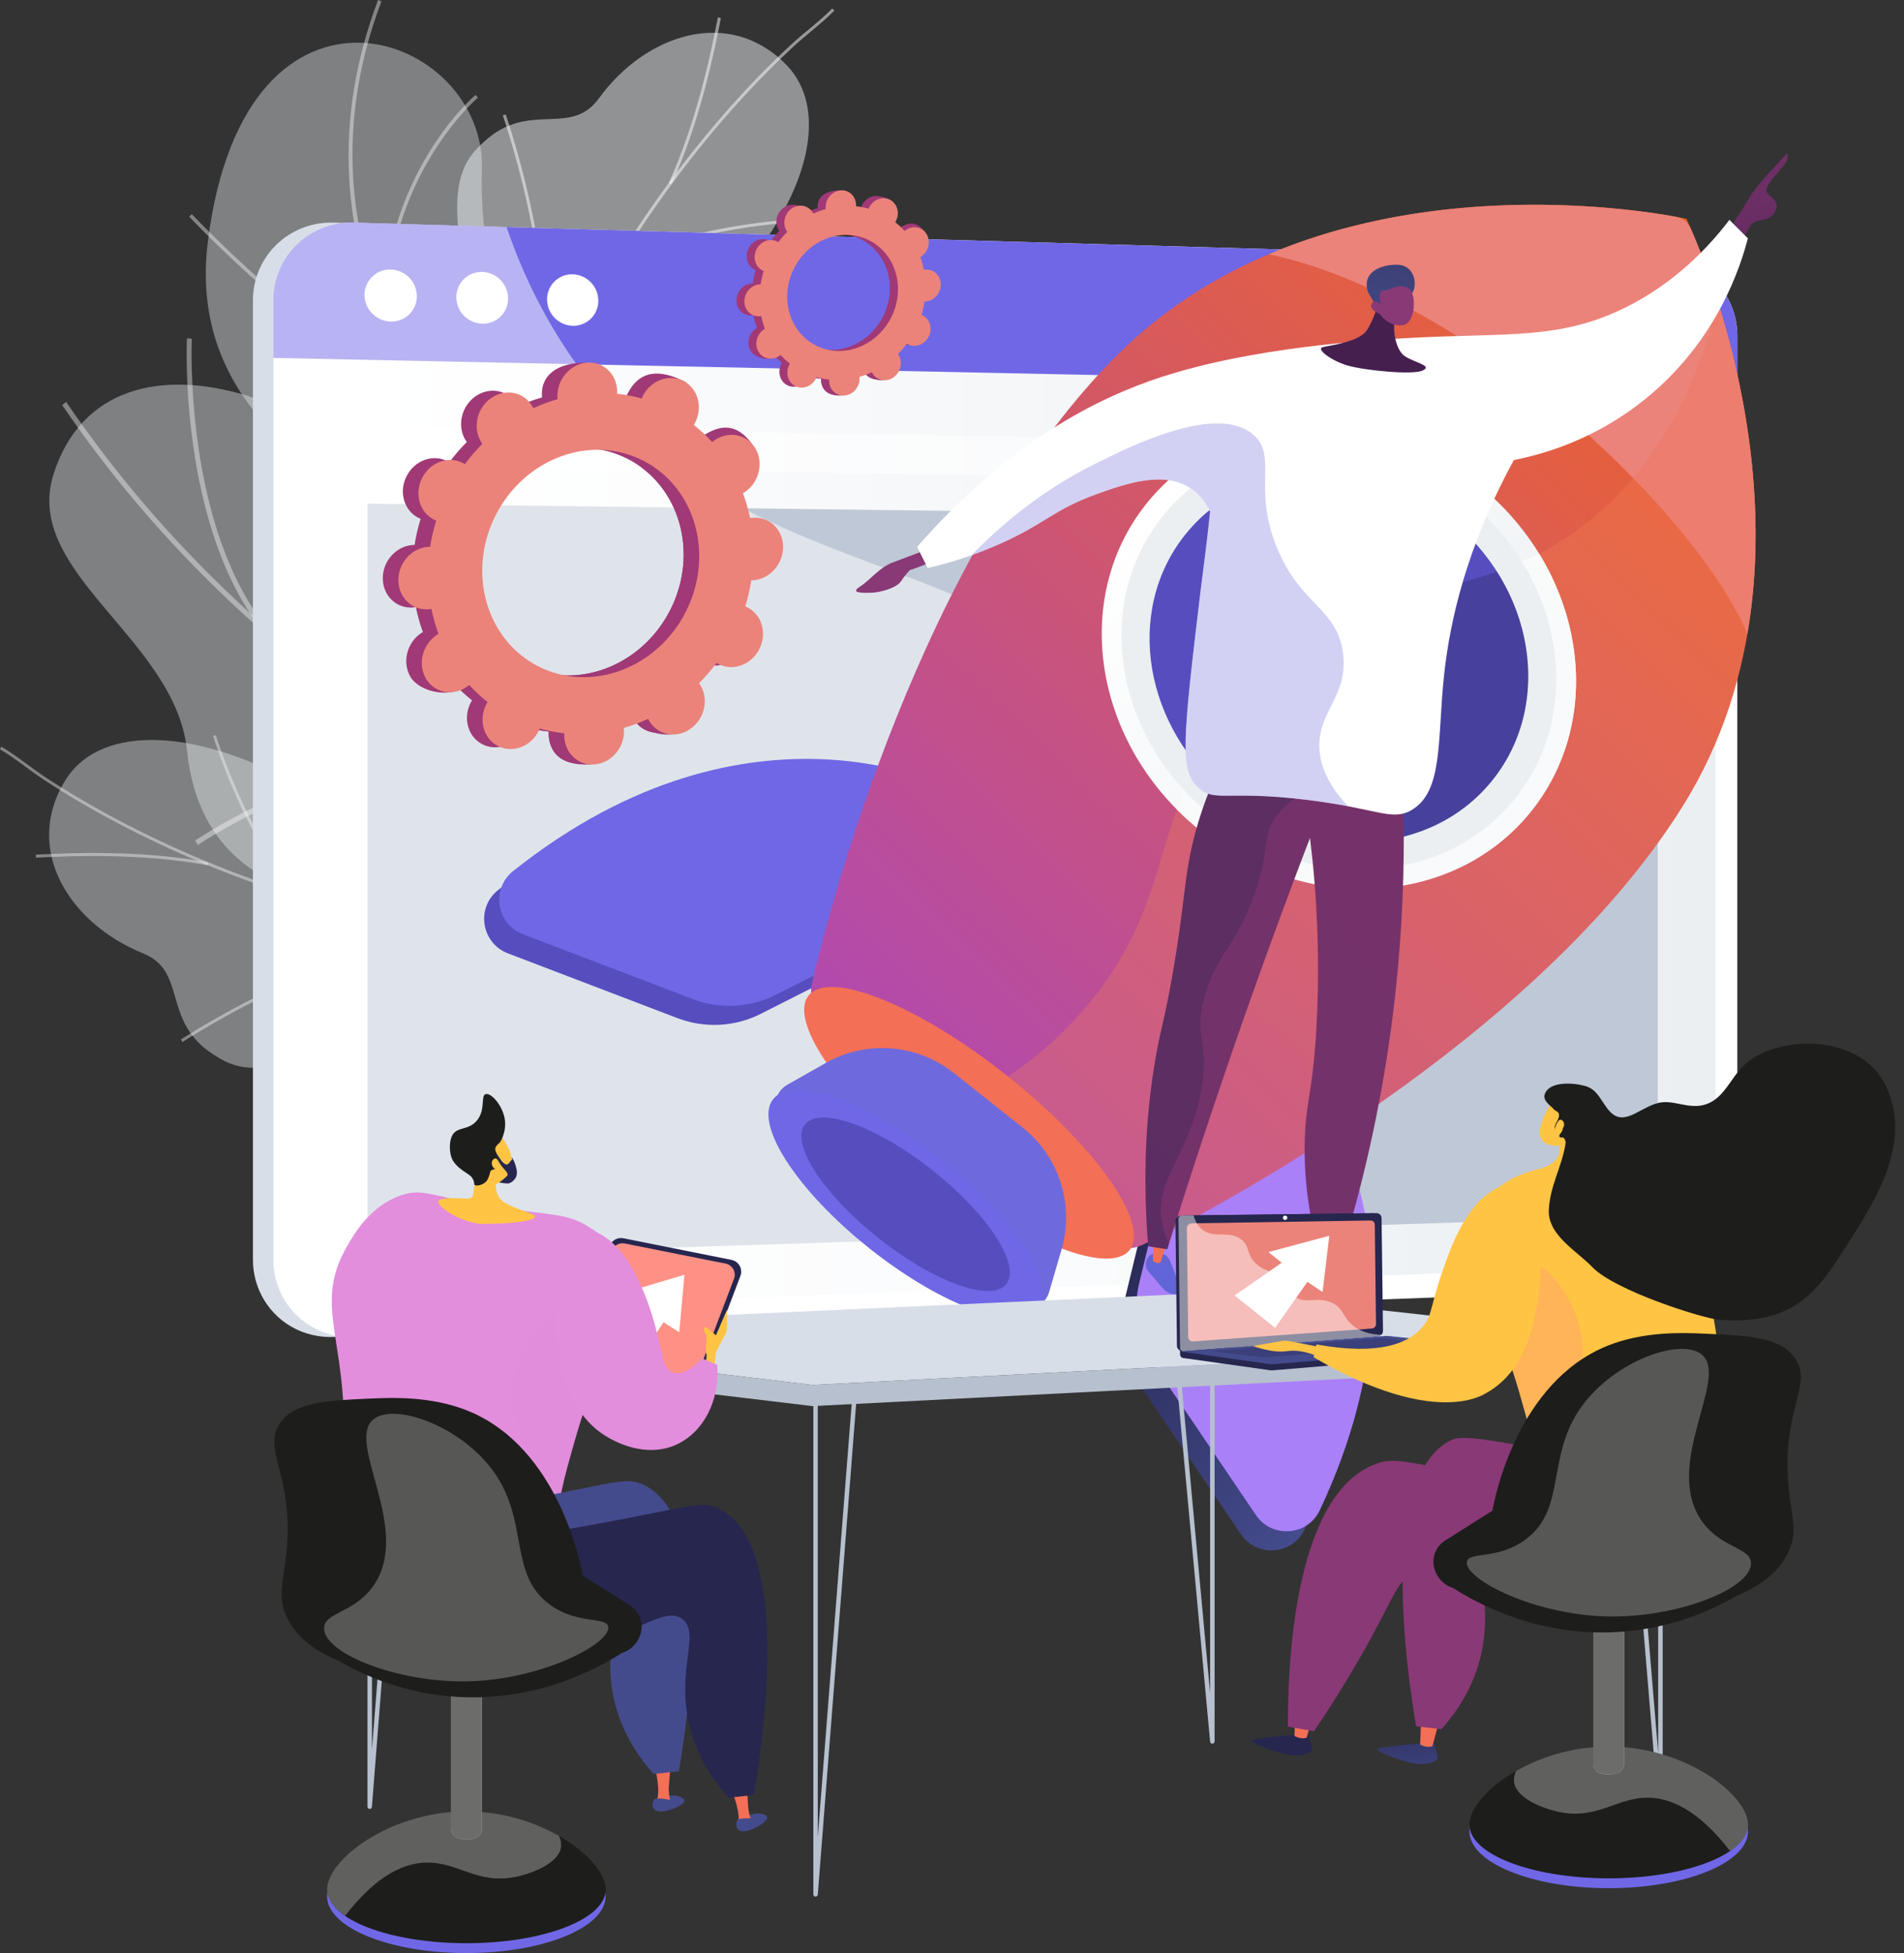 <svg width="39" height="40" viewBox="0 0 39 40" fill="none" xmlns="http://www.w3.org/2000/svg">
<rect x="0" y="0" width="39" height="40" fill="#333333" stroke="none"/>
<g style="mix-blend-mode:soft-light" opacity="0.4">
<path d="M19.841 18.447L21.695 15.455C21.695 15.455 20.509 13.941 18.971 14.003C15.834 14.13 15.941 11.374 15.814 10.212C15.621 8.461 14.751 7.202 13.098 8.142C11.229 9.204 9.775 6.346 9.871 3.473C9.966 0.661 5.023 -1.13 4.259 4.938C3.803 8.561 7.069 9.972 8.549 11.077C10.029 12.182 8.718 14.589 11.122 14.976C13.175 15.307 15.166 14.752 15.678 16.433C16.189 18.115 17.384 18.996 19.841 18.447Z" fill="#EEF2F5"/>
</g>
<g style="mix-blend-mode:soft-light" opacity="0.4">
<path d="M20.921 17.324L20.948 17.255C20.905 17.238 16.62 15.542 12.88 12.58C9.434 9.852 5.757 5.459 7.814 0.026L7.744 0C6.829 2.418 6.953 4.835 8.115 7.183C9.043 9.059 10.631 10.895 12.835 12.64C16.584 15.608 20.878 17.308 20.921 17.324Z" fill="white"/>
</g>
<g style="mix-blend-mode:soft-light" opacity="0.4">
<path d="M8.642 8.143L8.673 8.076C6.426 7.043 3.954 4.412 3.929 4.386L3.875 4.437C3.9 4.463 6.382 7.105 8.642 8.143Z" fill="white"/>
</g>
<g style="mix-blend-mode:soft-light" opacity="0.4">
<path d="M7.911 6.557C7.904 3.61 9.77 2.017 9.789 2.001L9.741 1.943C9.722 1.959 7.829 3.574 7.837 6.557L7.911 6.557Z" fill="white"/>
</g>
<g style="mix-blend-mode:soft-light" opacity="0.4">
<path d="M15.431 14.384C12.89 11.832 14.668 7.329 14.69 7.286L14.625 7.249C14.601 7.289 12.815 11.862 15.378 14.436L15.431 14.384Z" fill="white"/>
</g>
<g style="mix-blend-mode:soft-light" opacity="0.4">
<path d="M14.156 13.621L14.182 13.552C12.023 12.765 9.422 14.024 9.396 14.037L9.429 14.104C9.455 14.091 12.028 12.845 14.156 13.621Z" fill="white"/>
</g>
<g style="mix-blend-mode:soft-light" opacity="0.4">
<path d="M20.28 16.973C19.177 16.164 19.284 13.94 19.285 13.918L19.211 13.914C19.206 14.007 19.101 16.2 20.236 17.033L20.28 16.973Z" fill="white"/>
</g>
<g style="mix-blend-mode:soft-light" opacity="0.4">
<path d="M19.26 16.585L19.288 16.517C18.285 16.11 16.427 16.855 15.816 17.099C15.73 17.134 15.656 17.164 15.641 17.166L15.654 17.239C15.674 17.236 15.724 17.216 15.844 17.168C16.448 16.926 18.285 16.19 19.26 16.585Z" fill="white"/>
</g>
<g style="mix-blend-mode:soft-light" opacity="0.4">
<path d="M18.56 17.45C19.222 16.766 20.14 16.859 20.794 17.032C20.823 17.118 20.862 17.161 20.911 17.242C21.35 17.97 21.382 18.374 21.701 19.161C21.77 19.33 21.82 19.888 21.827 20.117L21.831 20.545C21.831 20.545 20.127 21.922 19.241 21.044C18.355 20.166 16.571 21.268 15.553 21.735C14.928 22.022 14.551 21.953 14.304 22.022C11.695 22.748 11.202 23.779 10.208 23.494C9.112 23.179 9.399 21.833 8.224 21.427C6.897 20.97 5.64 22.379 4.481 21.665C4.282 21.543 4.081 21.412 3.902 21.157C3.458 20.53 3.671 19.824 2.926 19.523C1.43 18.918 0.467 17.408 1.333 15.988C2.188 14.587 4.923 14.928 7.778 17.2C9.993 18.583 10.474 18.444 11.569 17.877C12.337 17.48 14.154 15.895 15.379 16.776C16.603 17.656 17.803 18.233 18.56 17.45Z" fill="#EEF2F5"/>
</g>
<g style="mix-blend-mode:soft-light" opacity="0.4">
<path d="M21.593 18.729L21.605 18.79C21.268 18.863 20.927 18.932 20.591 18.995C18.107 19.463 15.666 19.663 13.338 19.589C11.365 19.527 9.445 19.268 7.631 18.82C6.172 18.46 4.773 17.976 3.473 17.381C2.559 16.963 1.704 16.496 0.93 15.991C0.795 15.903 0.661 15.805 0.532 15.71C0.36 15.584 0.182 15.454 0 15.346L0.027 15.291C0.212 15.401 0.391 15.532 0.564 15.659C0.693 15.753 0.826 15.851 0.959 15.938C1.73 16.441 2.584 16.907 3.495 17.324C4.791 17.917 6.187 18.4 7.643 18.759C9.453 19.207 11.37 19.465 13.339 19.527C15.663 19.6 18.099 19.401 20.58 18.934C20.915 18.871 21.256 18.802 21.593 18.729Z" fill="white"/>
</g>
<g style="mix-blend-mode:soft-light" opacity="0.4">
<path d="M9.868 19.207L9.863 19.269C7.384 18.954 3.775 21.318 3.738 21.341L3.707 21.288C3.744 21.264 7.37 18.89 9.868 19.207Z" fill="white"/>
</g>
<g style="mix-blend-mode:soft-light" opacity="0.4">
<path d="M16.861 19.434L16.863 19.497C15.159 19.494 12.966 16.827 12.944 16.801L12.987 16.76C13.008 16.787 15.185 19.432 16.861 19.434Z" fill="white"/>
</g>
<g style="mix-blend-mode:soft-light" opacity="0.4">
<path d="M17.827 19.346L17.838 19.407C16.748 19.617 15.378 20.534 13.982 21.988C13.912 22.061 13.912 22.061 13.901 22.063L13.889 22.002L13.895 22.032L13.879 22.006C13.884 22.002 13.91 21.974 13.941 21.942C15.345 20.48 16.725 19.558 17.827 19.346Z" fill="white"/>
</g>
<g style="mix-blend-mode:soft-light" opacity="0.4">
<path d="M20.975 18.853L20.969 18.915C19.749 18.765 18.743 17.113 18.733 17.097L18.781 17.064C18.791 17.08 19.783 18.707 20.975 18.853Z" fill="white"/>
</g>
<g style="mix-blend-mode:soft-light" opacity="0.4">
<path d="M21.626 18.817C20.793 19.368 20.084 20.198 19.46 21.354L19.41 21.322C20.038 20.156 20.753 19.32 21.595 18.764L21.626 18.817Z" fill="white"/>
</g>
<g style="mix-blend-mode:soft-light" opacity="0.4">
<path d="M4.265 17.661L4.256 17.722C2.886 17.465 1.397 17.535 0.908 17.558C0.789 17.564 0.747 17.566 0.733 17.564L0.739 17.502C0.75 17.503 0.818 17.5 0.904 17.496C1.394 17.473 2.888 17.402 4.265 17.661Z" fill="white"/>
</g>
<g style="mix-blend-mode:soft-light" opacity="0.4">
<path d="M6.444 18.433L6.419 18.489C5.248 17.852 4.4 15.186 4.364 15.073L4.419 15.054C4.428 15.081 5.295 17.808 6.444 18.433Z" fill="white"/>
</g>
<g style="mix-blend-mode:soft-light" opacity="0.4">
<path d="M21.498 17.034C21.506 17.25 23.543 17.795 22.246 18.64C21.922 18.851 20.742 19.224 20.943 20.801L21.061 21.72C20.42 22.094 19.747 22.328 19.333 21.447C18.691 20.079 16.297 20.471 15.517 21.016C14.551 21.691 12.271 23.214 11.248 21.117C10.396 19.371 10.181 18.061 7.921 18.331C5.66 18.602 4.05 17.554 3.831 15.376C3.6 13.085 0.45 11.733 1.098 9.706C2.227 6.174 7.642 8.225 9.716 11.905C11.79 15.586 12.758 13.09 14.574 12.657C14.825 12.611 15.08 12.596 15.335 12.611C17.324 12.73 17.982 14.678 19.788 15.852C22.249 17.454 21.485 16.67 21.498 17.034Z" fill="#EEF2F5"/>
</g>
<g style="mix-blend-mode:soft-light" opacity="0.4">
<path d="M20.428 18.963L20.425 19.072C12.94 18.789 5.601 14.66 1.273 8.295L1.356 8.232C5.666 14.57 12.974 18.682 20.428 18.963Z" fill="#FCFDFE"/>
</g>
<g style="mix-blend-mode:soft-light" opacity="0.4">
<path d="M16.358 18.439L16.375 18.546C13.473 19.053 11.634 22.082 11.616 22.113L11.529 22.055C11.548 22.023 13.411 18.954 16.358 18.439Z" fill="#FCFDFE"/>
</g>
<g style="mix-blend-mode:soft-light" opacity="0.4">
<path d="M19.053 18.872L19.02 18.974C16.193 17.945 14.918 12.341 14.906 12.285L15.005 12.26C15.017 12.316 16.28 17.862 19.053 18.872Z" fill="#FCFDFE"/>
</g>
<g style="mix-blend-mode:soft-light" opacity="0.4">
<path d="M9.462 15.733L9.438 15.839C7.139 15.228 4.083 17.285 4.052 17.306L3.997 17.214C4.027 17.193 7.122 15.111 9.462 15.733Z" fill="#FCFDFE"/>
</g>
<g style="mix-blend-mode:soft-light" opacity="0.4">
<path d="M5.508 12.912L5.431 12.983C3.653 10.824 3.826 6.969 3.828 6.93L3.93 6.936C3.928 6.975 3.758 10.787 5.508 12.912Z" fill="#FCFDFE"/>
</g>
<g style="mix-blend-mode:soft-light" opacity="0.5">
<path d="M10.495 17.743C11.001 18.554 10.688 19.426 10.362 20.021C10.27 20.028 10.219 20.056 10.129 20.084C9.313 20.335 8.912 20.268 8.069 20.388C7.887 20.414 7.332 20.328 7.107 20.279L6.688 20.179C6.688 20.179 5.761 18.185 6.831 17.535C7.9 16.886 7.26 14.88 7.051 13.776C6.923 13.098 7.082 12.747 7.075 12.49C7.001 9.772 6.116 9.041 6.635 8.143C7.207 7.151 8.449 7.757 9.129 6.711C9.897 5.53 8.829 3.964 9.805 3.008C9.972 2.844 10.149 2.681 10.44 2.567C11.159 2.287 11.795 2.665 12.268 2.013C13.221 0.703 14.925 0.131 16.098 1.319C17.255 2.492 16.259 5.072 13.355 7.303C11.47 9.125 11.489 9.627 11.776 10.831C11.976 11.675 13.079 13.829 11.925 14.809C10.77 15.788 9.917 16.817 10.495 17.743Z" fill="#EEF2F5"/>
</g>
<g style="mix-blend-mode:soft-light" opacity="0.5">
<path d="M8.514 20.387L8.451 20.385C8.462 20.038 8.478 19.689 8.497 19.347C8.645 16.814 9.042 14.389 9.678 12.139C10.217 10.232 10.935 8.424 11.811 6.766C12.516 5.432 13.326 4.187 14.221 3.065C14.85 2.276 15.513 1.557 16.192 0.925C16.31 0.815 16.438 0.709 16.562 0.606C16.726 0.469 16.896 0.328 17.046 0.176L17.092 0.215C16.941 0.369 16.77 0.512 16.604 0.65C16.481 0.752 16.354 0.858 16.237 0.967C15.56 1.596 14.899 2.314 14.272 3.101C13.38 4.22 12.571 5.462 11.867 6.793C10.993 8.448 10.277 10.252 9.739 12.155C9.104 14.401 8.707 16.822 8.56 19.351C8.54 19.693 8.524 20.041 8.514 20.387Z" fill="white"/>
</g>
<g style="mix-blend-mode:soft-light" opacity="0.5">
<path d="M10.892 8.852L10.833 8.831C11.741 6.493 10.313 2.404 10.299 2.363L10.359 2.346C10.374 2.387 11.807 6.495 10.892 8.852Z" fill="white"/>
</g>
<g style="mix-blend-mode:soft-light" opacity="0.5">
<path d="M8.975 15.608L8.914 15.594C9.329 13.934 12.458 12.445 12.49 12.43L12.518 12.482C12.488 12.497 9.384 13.975 8.975 15.608Z" fill="white"/>
</g>
<g style="mix-blend-mode:soft-light" opacity="0.5">
<path d="M8.827 16.569L8.764 16.565C8.824 15.452 8.264 13.896 7.186 12.184C7.132 12.097 7.132 12.097 7.132 12.086L7.195 12.089L7.164 12.088L7.193 12.079C7.195 12.085 7.216 12.117 7.24 12.155C8.324 13.877 8.887 15.445 8.827 16.569Z" fill="white"/>
</g>
<g style="mix-blend-mode:soft-light" opacity="0.5">
<path d="M8.543 19.756L8.484 19.736C8.926 18.584 10.778 18.004 10.797 17.998L10.819 18.053C10.8 18.059 8.975 18.631 8.543 19.756Z" fill="white"/>
</g>
<g style="mix-blend-mode:soft-light" opacity="0.5">
<path d="M8.42 20.399C8.086 19.453 7.45 18.562 6.476 17.674L6.519 17.632C7.501 18.527 8.143 19.427 8.48 20.381L8.42 20.399Z" fill="white"/>
</g>
<g style="mix-blend-mode:soft-light" opacity="0.5">
<path d="M13.757 3.769L13.699 3.745C14.282 2.472 14.575 1.005 14.671 0.523C14.694 0.406 14.703 0.365 14.708 0.352L14.767 0.373C14.763 0.383 14.75 0.45 14.733 0.535C14.636 1.019 14.343 2.49 13.757 3.769Z" fill="white"/>
</g>
<g style="mix-blend-mode:soft-light" opacity="0.5">
<path d="M12.476 5.704L12.428 5.666C13.332 4.68 16.135 4.5 16.254 4.493L16.259 4.551C16.229 4.553 13.364 4.736 12.476 5.704Z" fill="white"/>
</g>
<path d="M35.176 6.879C35.176 6.154 34.694 5.535 34.057 5.376C34.034 5.371 34.009 5.366 33.986 5.362C33.916 5.348 33.844 5.341 33.772 5.339L20.304 4.949L6.836 4.559C6.807 4.559 6.778 4.559 6.75 4.559C6.403 4.566 6.067 4.684 5.793 4.897L5.779 4.909C5.741 4.939 5.704 4.971 5.669 5.004C5.669 5.005 5.667 5.006 5.667 5.007C5.646 5.027 5.626 5.047 5.606 5.068C5.332 5.362 5.18 5.75 5.181 6.153V7.33V25.802C5.181 25.939 5.199 26.077 5.234 26.21C5.311 26.503 5.471 26.768 5.696 26.973C5.92 27.177 6.199 27.311 6.499 27.36C6.61 27.379 6.723 27.386 6.835 27.382L27.374 26.632L33.776 26.398C34.548 26.369 35.175 25.675 35.175 24.847V7.955L35.176 6.879Z" fill="#D8DEE8"/>
<path d="M34.19 5.338L7.255 4.56C6.343 4.533 5.601 5.247 5.601 6.153V25.802C5.601 26.708 6.343 27.416 7.255 27.382L34.19 26.398C34.963 26.369 35.586 25.675 35.586 24.847V6.879C35.585 6.05 34.962 5.36 34.19 5.338Z" fill="white"/>
<path d="M7.255 26.861C6.636 26.883 6.131 26.401 6.131 25.785V6.166C6.131 5.551 6.636 5.064 7.255 5.081L34.19 5.819C34.716 5.834 35.142 6.304 35.142 6.868V24.861C35.142 25.425 34.716 25.899 34.19 25.917L7.255 26.861Z" fill="url(#paint0_linear_11804_11920)"/>
<path d="M34.19 5.338L7.255 4.56C6.343 4.533 5.601 5.247 5.601 6.153V7.33L35.586 7.955V6.879C35.585 6.05 34.962 5.36 34.19 5.338Z" fill="#7067E6"/>
<path d="M8.539 6.066C8.539 6.136 8.525 6.205 8.498 6.269C8.471 6.333 8.431 6.391 8.381 6.44C8.331 6.488 8.272 6.526 8.207 6.551C8.142 6.576 8.073 6.588 8.004 6.586C7.861 6.582 7.725 6.523 7.624 6.421C7.524 6.319 7.467 6.182 7.466 6.039C7.466 5.97 7.48 5.901 7.507 5.836C7.535 5.772 7.575 5.714 7.625 5.666C7.675 5.617 7.734 5.579 7.799 5.554C7.864 5.529 7.934 5.518 8.004 5.52C8.146 5.524 8.282 5.583 8.382 5.685C8.481 5.787 8.538 5.924 8.539 6.066Z" fill="white"/>
<path d="M10.407 6.112C10.408 6.182 10.394 6.25 10.367 6.314C10.341 6.378 10.301 6.435 10.252 6.484C10.203 6.532 10.144 6.57 10.08 6.595C10.015 6.62 9.946 6.632 9.877 6.63C9.736 6.626 9.601 6.567 9.502 6.465C9.403 6.364 9.347 6.228 9.347 6.086C9.346 6.017 9.36 5.949 9.387 5.885C9.413 5.821 9.453 5.763 9.502 5.715C9.552 5.666 9.611 5.629 9.675 5.604C9.74 5.578 9.809 5.567 9.878 5.569C10.02 5.573 10.154 5.633 10.252 5.734C10.351 5.835 10.406 5.971 10.407 6.112Z" fill="white"/>
<path d="M12.255 6.158C12.256 6.227 12.243 6.295 12.216 6.358C12.19 6.421 12.151 6.479 12.102 6.527C12.054 6.575 11.995 6.612 11.932 6.637C11.868 6.662 11.8 6.675 11.731 6.673C11.591 6.668 11.457 6.61 11.359 6.509C11.261 6.408 11.206 6.273 11.206 6.132C11.205 6.063 11.218 5.995 11.245 5.932C11.271 5.869 11.31 5.811 11.359 5.763C11.408 5.715 11.466 5.677 11.53 5.652C11.594 5.627 11.663 5.616 11.731 5.618C11.872 5.622 12.005 5.681 12.102 5.782C12.2 5.883 12.255 6.018 12.255 6.158Z" fill="white"/>
<path d="M33.956 24.906L7.528 25.749V10.315L33.956 10.643V24.906Z" fill="#BFC8D6"/>
<path opacity="0.5" d="M21.811 8.96L7.528 8.717V9.551L21.811 9.759V8.96Z" fill="white"/>
<path opacity="0.5" d="M32.463 9.14V9.914L33.956 9.936V9.166L32.463 9.14Z" fill="white"/>
<g style="mix-blend-mode:soft-light" opacity="0.5">
<path d="M23.775 15.384C20.632 10.863 15.177 12.342 11.716 7.329C11.091 6.424 10.666 5.501 10.376 4.65L7.255 4.56C6.343 4.533 5.601 5.247 5.601 6.153V25.802C5.601 26.708 6.343 27.416 7.255 27.382L27.793 26.632C27.147 25.717 26.594 24.739 26.142 23.714C24.313 19.551 25.669 18.107 23.775 15.384Z" fill="white"/>
</g>
<path d="M26.262 22.131C26.262 22.131 29.398 25.657 26.723 31.322C26.474 31.85 25.744 31.904 25.417 31.421L23.331 28.343C23.166 28.099 23.054 27.823 23.001 27.533C22.949 27.243 22.958 26.945 23.027 26.659L23.749 23.685L26.262 22.131Z" fill="url(#paint1_linear_11804_11920)"/>
<path d="M19.255 16.578C19.255 16.578 15.104 14.331 10.201 18.23C9.744 18.594 9.858 19.317 10.403 19.525L13.876 20.852C14.151 20.957 14.445 21.003 14.74 20.988C15.034 20.973 15.322 20.896 15.585 20.763L18.315 19.38L19.255 16.578Z" fill="#564EBF"/>
<path d="M26.571 21.739C26.571 21.739 29.707 25.266 27.033 30.931C26.784 31.458 26.054 31.513 25.726 31.03L23.641 27.952C23.476 27.708 23.363 27.432 23.311 27.142C23.258 26.852 23.267 26.554 23.337 26.268L24.058 23.294L26.571 21.739Z" fill="url(#paint2_linear_11804_11920)"/>
<path d="M19.564 16.187C19.564 16.187 15.414 13.94 10.511 17.839C10.054 18.202 10.167 18.926 10.713 19.134L14.185 20.46C14.461 20.566 14.755 20.612 15.05 20.597C15.344 20.581 15.632 20.505 15.895 20.372L18.625 18.989L19.564 16.187Z" fill="#7067E6"/>
<path d="M22.843 7.312C27.246 2.868 34.538 4.474 34.542 4.483C34.551 4.485 37.782 11.217 34.462 16.519C31.45 21.329 24.755 24.822 23.469 25.462C23.331 25.53 23.106 25.625 23.024 25.494C21.426 22.949 19.284 21.34 16.711 20.494C16.569 20.448 16.614 20.211 16.648 20.065C16.972 18.686 18.841 11.351 22.843 7.312Z" fill="url(#paint3_linear_11804_11920)"/>
<path style="mix-blend-mode:multiply" opacity="0.3" d="M25.678 14.035C28.142 11.568 30.452 12.581 32.832 10.431C33.701 9.646 34.651 8.375 35.186 6.177C35.923 8.514 36.754 12.857 34.462 16.519C31.45 21.329 24.755 24.822 23.469 25.462C23.331 25.53 23.106 25.625 23.024 25.494C22.217 24.208 21.27 23.162 20.2 22.332C21.127 21.782 21.792 21.167 22.284 20.579C24.267 18.208 23.433 16.283 25.678 14.035Z" fill="url(#paint4_linear_11804_11920)"/>
<path d="M31.636 8.15C29.941 6.807 27.853 5.59 25.985 5.208C29.513 3.712 33.365 4.263 34.319 4.438C34.389 4.451 34.454 4.48 34.509 4.524C34.565 4.568 34.608 4.625 34.636 4.689C35.025 5.578 36.442 9.203 35.792 12.979C35.124 11.431 33.331 9.494 31.636 8.15Z" fill="#EB837A"/>
<path style="mix-blend-mode:multiply" opacity="0.3" d="M35.186 6.177L35.197 6.21C35.202 6.228 35.208 6.247 35.214 6.266C35.22 6.285 35.226 6.304 35.232 6.323C35.237 6.342 35.243 6.359 35.248 6.378C35.254 6.396 35.261 6.418 35.267 6.439C35.272 6.456 35.277 6.474 35.282 6.492C35.289 6.513 35.295 6.535 35.301 6.557C35.306 6.574 35.311 6.591 35.316 6.609C35.322 6.632 35.329 6.655 35.336 6.678C35.34 6.695 35.345 6.711 35.35 6.728C35.357 6.752 35.364 6.777 35.37 6.802C35.375 6.818 35.379 6.834 35.384 6.85C35.391 6.876 35.398 6.902 35.405 6.928L35.417 6.975C35.424 7.002 35.431 7.029 35.438 7.056C35.442 7.071 35.446 7.087 35.45 7.102C35.457 7.13 35.465 7.159 35.472 7.187L35.483 7.232L35.505 7.32C35.508 7.334 35.512 7.349 35.515 7.363C35.522 7.394 35.53 7.424 35.537 7.455C35.54 7.47 35.543 7.484 35.547 7.497C35.554 7.529 35.561 7.561 35.569 7.592C35.572 7.607 35.575 7.62 35.578 7.634C35.585 7.666 35.592 7.699 35.599 7.732L35.608 7.772C35.615 7.806 35.623 7.84 35.63 7.873C35.632 7.887 35.635 7.9 35.638 7.913C35.645 7.948 35.652 7.982 35.659 8.017C35.661 8.03 35.664 8.043 35.666 8.055C35.673 8.091 35.68 8.127 35.687 8.163C35.69 8.175 35.692 8.188 35.694 8.2L35.715 8.31L35.721 8.347C35.728 8.384 35.734 8.422 35.741 8.46C35.743 8.472 35.745 8.483 35.747 8.495C35.753 8.533 35.76 8.572 35.766 8.611C35.768 8.623 35.77 8.634 35.771 8.645C35.778 8.684 35.784 8.724 35.79 8.764L35.795 8.797C35.801 8.837 35.807 8.878 35.813 8.919C35.814 8.929 35.816 8.94 35.817 8.951C35.823 8.992 35.829 9.033 35.834 9.075L35.838 9.106C35.843 9.148 35.849 9.19 35.854 9.233L35.857 9.262C35.863 9.305 35.867 9.348 35.872 9.392L35.875 9.42C35.88 9.464 35.884 9.508 35.889 9.552L35.892 9.579C35.896 9.624 35.901 9.669 35.905 9.715L35.907 9.74C35.911 9.786 35.914 9.832 35.918 9.878L35.92 9.902C35.923 9.949 35.927 9.996 35.93 10.043C35.93 10.05 35.931 10.057 35.931 10.066C35.934 10.113 35.937 10.161 35.94 10.209C35.94 10.216 35.94 10.223 35.941 10.23C35.943 10.279 35.946 10.327 35.948 10.376C35.948 10.383 35.948 10.389 35.948 10.396C35.95 10.445 35.952 10.495 35.953 10.544V10.562C35.955 10.612 35.956 10.663 35.957 10.714C35.957 10.719 35.957 10.724 35.957 10.729C35.958 10.781 35.958 10.832 35.959 10.884V10.897C35.959 10.95 35.959 11.002 35.959 11.056C35.959 11.059 35.959 11.063 35.959 11.066C35.959 11.12 35.958 11.174 35.956 11.228C35.956 11.231 35.956 11.233 35.956 11.236C35.955 11.291 35.953 11.346 35.951 11.401C35.951 11.402 35.951 11.404 35.951 11.405C35.934 11.932 35.88 12.458 35.791 12.979C35.364 11.989 34.478 10.841 33.451 9.79C34.125 8.997 34.777 7.858 35.186 6.177Z" fill="url(#paint5_linear_11804_11920)"/>
<path d="M31.378 16.595C32.937 14.628 32.43 11.632 30.246 9.901C28.062 8.171 25.029 8.363 23.471 10.33C21.913 12.296 22.42 15.293 24.604 17.023C26.787 18.753 29.82 18.561 31.378 16.595Z" fill="url(#paint6_linear_11804_11920)"/>
<path style="mix-blend-mode:multiply" d="M25.678 14.035C27.689 12.022 29.597 12.326 31.524 11.337C32.555 13.013 32.563 15.102 31.379 16.596C29.821 18.563 26.788 18.754 24.604 17.024C24.428 16.885 24.261 16.735 24.102 16.575C24.391 15.748 24.798 14.916 25.678 14.035Z" fill="url(#paint7_linear_11804_11920)"/>
<path d="M31.049 16.334C32.477 14.531 32.012 11.784 30.011 10.198C28.009 8.612 25.229 8.788 23.801 10.591C22.372 12.393 22.837 15.14 24.839 16.726C26.84 18.312 29.621 18.136 31.049 16.334Z" fill="url(#paint8_linear_11804_11920)"/>
<path d="M30.582 15.963C31.826 14.393 31.421 12 29.678 10.619C27.934 9.237 25.512 9.39 24.268 10.961C23.024 12.531 23.429 14.924 25.172 16.305C26.916 17.687 29.338 17.534 30.582 15.963Z" fill="#564EBF"/>
<path d="M23.138 25.601C23.563 25.064 22.436 23.463 20.62 22.024C18.804 20.585 16.987 19.854 16.562 20.39C16.136 20.927 17.264 22.528 19.08 23.967C20.896 25.406 22.713 26.138 23.138 25.601Z" fill="url(#paint9_linear_11804_11920)"/>
<path d="M19.534 21.973L20.945 23.091C21.312 23.382 21.584 23.776 21.726 24.222C21.868 24.669 21.873 25.147 21.742 25.597L21.487 26.469C21.465 26.543 21.425 26.611 21.371 26.666C21.317 26.721 21.251 26.763 21.177 26.786C21.103 26.809 21.025 26.814 20.949 26.8C20.873 26.787 20.802 26.754 20.741 26.706L16.061 22.998C16.001 22.95 15.953 22.888 15.922 22.817C15.892 22.746 15.879 22.669 15.884 22.592C15.89 22.515 15.915 22.441 15.957 22.376C15.998 22.311 16.055 22.257 16.122 22.219L16.913 21.771C17.32 21.54 17.787 21.436 18.254 21.472C18.721 21.508 19.167 21.683 19.534 21.973Z" fill="url(#paint10_linear_11804_11920)"/>
<path d="M21.263 26.812C21.664 26.306 20.775 24.933 19.276 23.745C17.777 22.558 16.237 22.005 15.836 22.512C15.434 23.018 16.324 24.391 17.823 25.579C19.322 26.766 20.862 27.318 21.263 26.812Z" fill="#7067E6"/>
<path d="M16.487 23.03C16.182 23.415 16.858 24.458 17.997 25.36C19.136 26.263 20.307 26.683 20.612 26.298C20.917 25.914 20.241 24.87 19.102 23.968C17.962 23.065 16.792 22.645 16.487 23.03Z" fill="#564EBF"/>
<path style="mix-blend-mode:color-burn" opacity="0.3" d="M25.678 14.035C27.388 12.323 29.024 12.287 30.661 11.706C31.52 13.054 31.542 14.755 30.582 15.966C29.338 17.536 26.916 17.689 25.173 16.307C24.924 16.11 24.697 15.887 24.495 15.642C24.762 15.118 25.127 14.586 25.678 14.035Z" fill="url(#paint11_linear_11804_11920)"/>
<path d="M35.519 4.543C35.519 4.543 35.724 4.24 35.852 4.016C35.979 3.792 36.607 3.142 36.607 3.142C36.607 3.142 36.666 3.232 36.533 3.395C36.4 3.558 36.114 3.843 36.194 3.946C36.273 4.05 36.479 4.131 36.352 4.35C36.226 4.57 35.966 4.447 35.852 4.625C35.739 4.802 35.623 4.993 35.623 4.993L35.519 4.543Z" fill="url(#paint12_linear_11804_11920)"/>
<path d="M18.89 11.291C18.89 11.291 18.561 11.415 18.283 11.521C18.006 11.626 17.824 11.881 17.612 12.016C17.4 12.15 17.676 12.145 17.846 12.14C18.017 12.136 18.354 12.048 18.45 11.911C18.546 11.773 18.633 11.666 18.657 11.668C18.682 11.669 19.062 11.517 19.062 11.517L18.89 11.291Z" fill="url(#paint13_linear_11804_11920)"/>
<path d="M23.473 25.941C23.463 25.867 23.484 25.772 23.553 25.714C23.646 25.636 23.787 25.657 23.872 25.707C23.921 25.735 23.958 25.777 24.07 26.087C24.188 26.416 24.183 26.466 24.155 26.492C24.101 26.545 23.967 26.488 23.938 26.476C23.843 26.436 23.823 26.387 23.639 26.175C23.515 26.033 23.483 26.008 23.473 25.941Z" fill="url(#paint14_linear_11804_11920)"/>
<path d="M23.619 25.461L23.616 25.828C23.695 25.879 23.746 25.881 23.777 25.844L23.883 25.488L23.619 25.461Z" fill="url(#paint15_linear_11804_11920)"/>
<path d="M27.045 26.255C27.002 26.195 26.977 26.1 27.012 26.017C27.058 25.904 27.193 25.858 27.291 25.863C27.349 25.866 27.399 25.886 27.642 26.11C27.899 26.347 27.916 26.394 27.905 26.43C27.881 26.502 27.736 26.513 27.705 26.516C27.601 26.524 27.561 26.489 27.301 26.387C27.123 26.317 27.084 26.311 27.045 26.255Z" fill="url(#paint16_linear_11804_11920)"/>
<path d="M27.13 25.651L27.128 26.018C27.206 26.069 27.258 26.071 27.289 26.034L27.395 25.678L27.13 25.651Z" fill="url(#paint17_linear_11804_11920)"/>
<path d="M23.519 25.523L23.908 25.586C24.321 24.265 24.765 22.916 25.239 21.539C25.761 20.03 26.292 18.571 26.833 17.161C26.902 17.725 26.961 18.383 26.985 19.118C27.009 19.834 26.998 20.552 26.951 21.267C26.868 22.438 26.753 22.565 26.727 23.3C26.707 23.877 26.747 24.732 27.059 25.796L27.435 25.811C27.916 24.279 28.267 22.709 28.486 21.119C28.748 19.211 28.818 17.282 28.695 15.361L25.29 15.124C24.857 15.877 24.628 16.535 24.499 17.001C24.239 17.937 24.292 18.417 24.005 20.028C23.857 20.86 23.797 20.989 23.694 21.541C23.525 22.457 23.378 23.789 23.519 25.523Z" fill="url(#paint18_linear_11804_11920)"/>
<path style="mix-blend-mode:multiply" opacity="0.3" d="M24.595 22.378C24.809 21.292 24.411 21.275 24.691 20.346C24.948 19.491 25.323 19.382 25.7 18.296C26.003 17.424 25.86 17.211 26.066 16.837C26.32 16.375 26.974 15.908 28.722 15.858C28.714 15.689 28.705 15.523 28.695 15.362L25.29 15.125C24.857 15.878 24.628 16.536 24.499 17.002C24.239 17.938 24.292 18.418 24.005 20.029C23.857 20.862 23.797 20.99 23.694 21.543C23.524 22.457 23.377 23.789 23.518 25.523L23.908 25.586C23.919 25.547 23.932 25.508 23.944 25.47C23.885 25.349 23.84 25.222 23.811 25.09C23.613 24.181 24.328 23.736 24.595 22.378Z" fill="url(#paint19_linear_11804_11920)"/>
<path d="M18.786 11.201L19.003 11.634C19.503 11.518 19.991 11.355 20.461 11.148C21.406 10.73 21.572 10.442 22.46 10.121C23.07 9.901 23.852 9.631 24.404 10.013C24.606 10.152 24.721 10.339 24.787 10.478C24.713 11.192 24.632 11.76 24.59 12.112C24.218 15.215 24.165 15.78 24.547 16.132C24.879 16.438 25.105 16.182 26.733 16.377C28.218 16.555 28.507 16.826 28.912 16.591C29.57 16.209 29.438 15.132 29.58 13.819C29.697 12.734 30.031 11.217 31.009 9.422C31.583 9.309 32.654 9.018 33.696 8.176C35.18 6.98 35.658 5.438 35.802 4.881L35.424 4.503C35.004 5.053 34.328 5.778 33.318 6.286C31.951 6.972 30.866 6.811 28.835 6.923C28.036 6.966 25.65 7.111 23.775 7.726C22.498 8.144 20.676 9.039 18.786 11.201Z" fill="white"/>
<path d="M28.267 6.09C28.267 6.09 28.177 6.486 27.998 6.762C27.837 7.011 27.218 7.074 27.087 7.112C26.957 7.15 27.268 7.389 27.606 7.487C27.944 7.585 28.941 7.686 29.142 7.588C29.343 7.49 29.021 7.441 28.792 7.306C28.563 7.171 28.509 6.665 28.592 6.455C28.675 6.245 28.267 6.09 28.267 6.09Z" fill="url(#paint20_linear_11804_11920)"/>
<path d="M28.923 6.006C29.018 5.876 28.992 5.62 28.843 5.497C28.732 5.405 28.593 5.418 28.492 5.428C28.445 5.432 28.116 5.467 28.018 5.699C27.987 5.773 27.987 5.874 28.013 5.955C28.027 5.997 28.055 6.05 28.118 6.151C28.174 6.24 28.17 6.237 28.187 6.263C28.228 6.325 28.309 6.431 28.46 6.557C28.473 6.503 28.491 6.451 28.513 6.4C28.542 6.335 28.579 6.273 28.623 6.217C28.746 6.069 28.848 6.108 28.923 6.006Z" fill="url(#paint21_linear_11804_11920)"/>
<path d="M28.265 6.431C28.265 6.431 28.416 6.681 28.718 6.662C28.988 6.646 29.031 6.039 28.858 5.91C28.801 5.867 28.685 5.848 28.592 5.874C28.536 5.889 28.517 5.912 28.426 5.936C28.342 5.957 28.318 5.948 28.293 5.969C28.261 5.995 28.238 6.061 28.29 6.238C28.238 6.186 28.177 6.165 28.133 6.186C28.117 6.194 28.105 6.206 28.096 6.221C28.058 6.29 28.121 6.379 28.265 6.431Z" fill="url(#paint22_linear_11804_11920)"/>
<path style="mix-blend-mode:multiply" opacity="0.3" d="M27.51 13.389C27.398 12.457 26.649 12.409 26.16 11.228C25.647 9.991 26.179 9.346 25.674 8.905C24.928 8.254 23.164 9.134 22.432 9.499C21.795 9.816 20.86 10.379 19.902 11.369C20.078 11.306 20.265 11.233 20.461 11.147C21.405 10.729 21.572 10.441 22.459 10.12C23.07 9.9 23.851 9.63 24.404 10.012C24.605 10.151 24.721 10.338 24.787 10.476C24.712 11.191 24.632 11.759 24.59 12.111C24.218 15.214 24.164 15.779 24.546 16.131C24.878 16.437 25.105 16.181 26.733 16.376C27.088 16.419 27.373 16.466 27.61 16.512C27.16 16.032 27.027 15.617 27.024 15.279C27.017 14.549 27.614 14.248 27.51 13.389Z" fill="url(#paint23_linear_11804_11920)"/>
<path d="M18.434 7.033C18.586 7.11 18.776 7.04 18.859 6.876C18.942 6.712 18.887 6.517 18.735 6.44C18.728 6.436 18.72 6.433 18.712 6.43C18.739 6.34 18.761 6.249 18.775 6.157C18.784 6.157 18.793 6.157 18.801 6.156C18.974 6.14 19.111 5.982 19.107 5.802C19.104 5.621 18.961 5.488 18.788 5.503C18.779 5.503 18.77 5.505 18.762 5.507C18.744 5.418 18.719 5.331 18.688 5.246C18.696 5.241 18.704 5.237 18.711 5.232C18.859 5.128 18.906 4.924 18.817 4.776C18.727 4.627 18.535 4.591 18.388 4.694C18.38 4.7 18.373 4.705 18.366 4.711C18.307 4.646 18.243 4.587 18.174 4.533C18.179 4.525 18.184 4.516 18.189 4.508C18.272 4.344 18.381 4.165 18.228 4.091C17.876 3.919 17.725 4.066 17.641 4.23C17.637 4.238 17.633 4.247 17.63 4.256C17.546 4.232 17.46 4.216 17.373 4.207C17.373 4.197 17.374 4.188 17.373 4.179C17.369 3.999 17.422 3.901 17.249 3.898C16.872 3.891 16.744 4.055 16.748 4.235C16.748 4.244 16.749 4.253 16.75 4.263C16.663 4.287 16.578 4.319 16.496 4.357C16.492 4.349 16.488 4.341 16.483 4.333C16.393 4.185 16.201 4.148 16.054 4.252C15.906 4.355 15.859 4.559 15.948 4.708C15.953 4.715 15.958 4.722 15.963 4.729C15.897 4.796 15.835 4.867 15.78 4.942C15.772 4.937 15.765 4.933 15.757 4.929C15.606 4.852 15.416 4.923 15.333 5.086C15.25 5.25 15.305 5.445 15.456 5.522C15.464 5.526 15.472 5.529 15.48 5.532C15.452 5.622 15.431 5.713 15.417 5.805C15.408 5.805 15.399 5.805 15.39 5.806C15.217 5.822 15.081 5.98 15.085 6.161C15.088 6.341 15.231 6.474 15.403 6.459C15.412 6.458 15.421 6.457 15.43 6.455C15.448 6.544 15.473 6.631 15.504 6.716C15.496 6.721 15.488 6.725 15.48 6.731C15.333 6.834 15.286 7.038 15.375 7.186C15.464 7.335 15.76 7.404 15.908 7.3C15.915 7.295 15.819 7.257 15.826 7.251C15.884 7.316 15.948 7.375 16.017 7.43C16.012 7.438 16.008 7.446 16.003 7.454C15.92 7.618 15.975 7.813 16.126 7.89C16.277 7.966 16.467 7.896 16.55 7.732C16.555 7.724 16.558 7.715 16.562 7.706C16.646 7.73 16.732 7.746 16.819 7.755C16.819 7.764 16.818 7.774 16.818 7.783C16.822 7.963 16.965 8.097 17.137 8.081C17.31 8.066 17.447 7.907 17.443 7.727C17.443 7.718 17.442 7.709 17.441 7.699C17.528 7.675 17.613 7.643 17.695 7.605C17.699 7.613 17.703 7.621 17.708 7.629C17.797 7.777 17.99 7.814 18.137 7.71C18.285 7.607 18.332 7.403 18.243 7.254C18.238 7.247 18.233 7.24 18.228 7.233C18.294 7.166 18.355 7.095 18.411 7.02C18.419 7.025 18.427 7.03 18.434 7.033ZM16.549 7.057C16.001 6.778 15.8 6.071 16.102 5.476C16.404 4.882 17.094 4.626 17.643 4.904C18.192 5.183 18.392 5.891 18.09 6.485C17.788 7.08 17.099 7.336 16.549 7.057Z" fill="url(#paint24_linear_11804_11920)"/>
<path d="M18.801 6.156C18.974 6.14 19.111 5.982 19.107 5.802C19.104 5.621 18.961 5.488 18.788 5.503C18.779 5.503 18.77 5.505 18.762 5.507C18.744 5.418 18.719 5.331 18.688 5.246C18.696 5.241 18.703 5.236 18.711 5.232C18.859 5.128 19.041 4.878 18.937 4.74C18.74 4.477 18.535 4.591 18.387 4.694C18.38 4.7 18.373 4.705 18.366 4.711C18.307 4.646 18.243 4.587 18.174 4.532C18.179 4.525 18.184 4.516 18.189 4.508C18.21 4.467 18.223 4.421 18.226 4.375C18.23 4.328 18.224 4.281 18.208 4.237C18.066 4.488 17.925 4.74 17.787 4.993C18.225 5.314 18.364 5.947 18.09 6.486C17.858 6.943 17.397 7.199 16.947 7.167C16.926 7.219 16.907 7.272 16.885 7.323C16.828 7.463 16.761 7.6 16.694 7.737C16.736 7.745 16.778 7.752 16.82 7.756C16.82 7.765 16.819 7.774 16.819 7.783C16.823 7.963 16.932 8.117 17.245 8.1C17.418 8.091 17.447 7.908 17.444 7.728C17.444 7.718 17.443 7.709 17.442 7.7C17.529 7.675 17.614 7.643 17.696 7.605C17.7 7.614 17.704 7.621 17.709 7.629C17.798 7.778 18.108 7.841 18.256 7.737C18.404 7.634 18.333 7.403 18.243 7.255C18.239 7.247 18.234 7.24 18.229 7.233C18.295 7.167 18.356 7.096 18.412 7.021C18.419 7.025 18.426 7.03 18.435 7.034C18.586 7.11 18.776 7.04 18.859 6.876C18.942 6.712 18.887 6.517 18.736 6.441C18.728 6.437 18.72 6.433 18.712 6.43C18.74 6.341 18.761 6.249 18.775 6.157C18.783 6.156 18.792 6.156 18.801 6.156Z" fill="url(#paint25_linear_11804_11920)"/>
<path d="M18.597 7.052C18.749 7.128 18.939 7.058 19.022 6.894C19.105 6.731 19.05 6.536 18.898 6.459C18.891 6.455 18.883 6.451 18.875 6.448C18.902 6.359 18.924 6.268 18.938 6.175C18.947 6.175 18.955 6.175 18.964 6.174C19.137 6.159 19.274 6 19.27 5.82C19.267 5.64 19.124 5.506 18.951 5.522C18.942 5.522 18.933 5.524 18.924 5.525C18.907 5.437 18.882 5.349 18.851 5.264C18.859 5.26 18.866 5.255 18.874 5.25C19.022 5.147 19.069 4.943 18.98 4.794C18.89 4.646 18.698 4.609 18.55 4.713C18.543 4.718 18.536 4.724 18.529 4.73C18.47 4.665 18.406 4.605 18.337 4.551C18.342 4.543 18.347 4.535 18.352 4.526C18.435 4.363 18.38 4.168 18.229 4.091C18.077 4.014 17.887 4.085 17.804 4.248C17.8 4.257 17.796 4.266 17.793 4.274C17.709 4.251 17.622 4.234 17.535 4.225C17.535 4.216 17.536 4.207 17.535 4.198C17.532 4.017 17.389 3.884 17.217 3.899C17.044 3.915 16.907 4.073 16.911 4.253C16.911 4.263 16.912 4.272 16.913 4.281C16.826 4.306 16.741 4.337 16.659 4.375C16.654 4.367 16.651 4.359 16.646 4.352C16.556 4.203 16.364 4.167 16.217 4.27C16.069 4.374 16.022 4.578 16.111 4.726C16.116 4.734 16.121 4.741 16.126 4.748C16.059 4.814 15.998 4.885 15.943 4.96C15.935 4.956 15.928 4.951 15.92 4.947C15.769 4.87 15.579 4.941 15.496 5.105C15.413 5.269 15.468 5.463 15.619 5.54C15.627 5.544 15.635 5.547 15.643 5.551C15.615 5.64 15.594 5.731 15.579 5.824C15.571 5.824 15.562 5.824 15.553 5.825C15.38 5.84 15.244 5.998 15.247 6.179C15.251 6.36 15.394 6.493 15.566 6.477C15.575 6.477 15.584 6.475 15.593 6.474C15.611 6.562 15.636 6.65 15.667 6.735C15.659 6.739 15.651 6.744 15.643 6.749C15.496 6.852 15.448 7.056 15.538 7.205C15.627 7.353 15.819 7.39 15.967 7.286C15.975 7.281 15.982 7.275 15.989 7.269C16.047 7.334 16.112 7.394 16.18 7.448C16.176 7.456 16.171 7.464 16.166 7.473C16.083 7.636 16.138 7.831 16.29 7.908C16.441 7.985 16.631 7.914 16.714 7.751C16.718 7.742 16.722 7.733 16.725 7.725C16.809 7.748 16.895 7.765 16.983 7.774C16.983 7.783 16.982 7.792 16.983 7.801C16.986 7.981 17.129 8.115 17.301 8.1C17.474 8.085 17.611 7.926 17.607 7.746C17.607 7.736 17.606 7.727 17.605 7.718C17.692 7.693 17.777 7.662 17.86 7.624C17.863 7.632 17.868 7.64 17.872 7.647C17.962 7.796 18.154 7.832 18.301 7.729C18.449 7.625 18.496 7.421 18.407 7.273C18.402 7.265 18.397 7.258 18.392 7.251C18.458 7.185 18.52 7.114 18.576 7.039C18.582 7.043 18.59 7.048 18.597 7.052ZM16.712 7.076C16.164 6.797 15.963 6.089 16.265 5.495C16.567 4.9 17.256 4.644 17.805 4.923C18.355 5.202 18.555 5.909 18.253 6.504C17.951 7.098 17.261 7.354 16.712 7.076Z" fill="#EB837A"/>
<path d="M14.403 13.566C14.7 13.716 15.072 13.578 15.234 13.258C15.397 12.937 15.289 12.555 14.993 12.405C14.978 12.397 14.962 12.39 14.946 12.384C15.001 12.209 15.042 12.03 15.071 11.849C15.088 11.849 15.105 11.849 15.122 11.847C15.46 11.817 15.728 11.506 15.721 11.153C15.714 10.8 15.434 10.539 15.096 10.569C15.079 10.57 15.061 10.573 15.044 10.576C15.009 10.402 14.961 10.231 14.9 10.065C14.915 10.056 14.931 10.046 14.946 10.036C15.235 9.834 15.327 9.434 15.152 9.143C14.977 8.852 14.601 8.781 14.312 8.984C14.297 8.995 14.283 9.006 14.268 9.017C14.153 8.89 14.028 8.773 13.893 8.667C13.903 8.652 13.912 8.636 13.921 8.619C14.084 8.299 14.296 7.948 13.998 7.802C13.307 7.465 13.011 7.754 12.848 8.075C12.84 8.091 12.832 8.108 12.825 8.125C12.66 8.079 12.492 8.047 12.321 8.029C12.323 8.011 12.323 7.993 12.323 7.975C12.316 7.622 12.421 7.431 12.082 7.425C11.342 7.41 11.092 7.731 11.099 8.084C11.099 8.103 11.101 8.121 11.103 8.139C10.932 8.187 10.766 8.249 10.605 8.323C10.597 8.308 10.589 8.292 10.58 8.277C10.405 7.986 10.029 7.915 9.739 8.117C9.45 8.32 9.358 8.72 9.533 9.01C9.542 9.025 9.552 9.039 9.562 9.053C9.432 9.183 9.312 9.322 9.203 9.469C9.189 9.46 9.174 9.451 9.159 9.444C8.863 9.293 8.491 9.431 8.328 9.752C8.165 10.073 8.273 10.455 8.569 10.605C8.585 10.613 8.6 10.619 8.616 10.626C8.561 10.801 8.52 10.98 8.492 11.161C8.475 11.161 8.458 11.161 8.44 11.163C8.102 11.193 7.834 11.504 7.841 11.856C7.848 12.209 8.128 12.471 8.466 12.441C8.484 12.439 8.501 12.437 8.518 12.434C8.553 12.607 8.601 12.778 8.662 12.945C8.647 12.954 8.631 12.963 8.616 12.973C8.328 13.175 8.235 13.576 8.41 13.867C8.585 14.157 9.165 14.292 9.454 14.09C9.468 14.079 9.279 14.004 9.293 13.993C9.408 14.12 9.533 14.237 9.668 14.343C9.659 14.359 9.649 14.374 9.641 14.391C9.478 14.712 9.586 15.094 9.882 15.244C10.179 15.395 10.55 15.256 10.713 14.936C10.722 14.919 10.729 14.902 10.736 14.885C10.901 14.931 11.07 14.964 11.24 14.982C11.239 14.999 11.238 15.017 11.238 15.035C11.246 15.388 11.525 15.65 11.863 15.62C12.201 15.589 12.469 15.279 12.462 14.926C12.462 14.908 12.46 14.89 12.459 14.872C12.629 14.823 12.796 14.761 12.957 14.687C12.964 14.703 12.972 14.718 12.981 14.733C13.156 15.024 13.533 15.095 13.822 14.892C14.111 14.689 14.203 14.29 14.028 13.999C14.019 13.985 14.01 13.97 13.999 13.957C14.129 13.827 14.249 13.688 14.358 13.54C14.373 13.55 14.388 13.559 14.403 13.566ZM10.711 13.613C9.635 13.067 9.243 11.68 9.834 10.516C10.425 9.351 11.776 8.85 12.852 9.396C13.927 9.942 14.32 11.329 13.729 12.493C13.137 13.657 11.786 14.159 10.711 13.613V13.613Z" fill="url(#paint26_linear_11804_11920)"/>
<path d="M15.122 11.847C15.46 11.817 15.728 11.506 15.721 11.153C15.714 10.8 15.434 10.539 15.096 10.569C15.078 10.57 15.061 10.573 15.044 10.576C15.009 10.402 14.961 10.232 14.899 10.065C14.915 10.056 14.931 10.047 14.946 10.036C15.234 9.834 15.592 9.344 15.389 9.073C15.001 8.559 14.601 8.781 14.312 8.984C14.297 8.994 14.283 9.006 14.269 9.017C14.154 8.89 14.028 8.773 13.894 8.667C13.903 8.651 13.913 8.635 13.921 8.619C13.963 8.538 13.988 8.449 13.995 8.357C14.001 8.266 13.989 8.175 13.959 8.088C13.68 8.58 13.405 9.073 13.134 9.57C13.992 10.198 14.265 11.437 13.729 12.493C13.274 13.388 12.371 13.891 11.489 13.828C11.45 13.93 11.411 14.033 11.369 14.134C11.254 14.408 11.124 14.677 10.994 14.945C11.076 14.96 11.158 14.973 11.241 14.981C11.24 14.999 11.239 15.017 11.239 15.035C11.246 15.388 11.461 15.688 12.073 15.655C12.412 15.637 12.47 15.279 12.463 14.926C12.463 14.907 12.461 14.889 12.459 14.871C12.629 14.823 12.796 14.761 12.957 14.687C12.964 14.703 12.973 14.718 12.982 14.733C13.157 15.024 13.764 15.147 14.053 14.945C14.342 14.742 14.204 14.29 14.029 14C14.02 13.985 14.01 13.971 14 13.957C14.13 13.828 14.249 13.688 14.359 13.541C14.373 13.55 14.387 13.559 14.403 13.566C14.699 13.717 15.071 13.579 15.234 13.258C15.397 12.937 15.289 12.556 14.992 12.405C14.977 12.397 14.961 12.391 14.946 12.384C15 12.209 15.042 12.03 15.07 11.849C15.087 11.849 15.104 11.849 15.122 11.847Z" fill="url(#paint27_linear_11804_11920)"/>
<path d="M14.722 13.602C15.018 13.753 15.39 13.615 15.553 13.294C15.716 12.973 15.608 12.591 15.312 12.441C15.296 12.433 15.281 12.427 15.265 12.421C15.319 12.245 15.361 12.066 15.389 11.885C15.406 11.885 15.423 11.885 15.44 11.883C15.778 11.853 16.046 11.543 16.04 11.19C16.033 10.837 15.753 10.575 15.415 10.605C15.397 10.607 15.38 10.61 15.363 10.613C15.328 10.439 15.28 10.268 15.218 10.101C15.234 10.092 15.249 10.083 15.264 10.073C15.553 9.871 15.646 9.47 15.471 9.18C15.296 8.889 14.919 8.818 14.63 9.021C14.616 9.031 14.601 9.042 14.587 9.054C14.472 8.927 14.347 8.81 14.212 8.704C14.222 8.688 14.231 8.672 14.239 8.656C14.402 8.335 14.294 7.953 13.998 7.803C13.701 7.652 13.329 7.79 13.166 8.111C13.158 8.128 13.151 8.145 13.144 8.161C12.979 8.115 12.81 8.083 12.64 8.065C12.641 8.047 12.642 8.03 12.642 8.012C12.634 7.659 12.355 7.397 12.017 7.427C11.679 7.457 11.411 7.768 11.418 8.121C11.418 8.139 11.42 8.157 11.421 8.175C11.251 8.224 11.085 8.285 10.924 8.36C10.916 8.344 10.908 8.328 10.899 8.313C10.724 8.023 10.347 7.951 10.058 8.154C9.769 8.356 9.677 8.756 9.852 9.047C9.861 9.061 9.871 9.076 9.88 9.09C9.751 9.22 9.631 9.359 9.522 9.506C9.507 9.497 9.493 9.488 9.477 9.481C9.181 9.33 8.809 9.468 8.646 9.789C8.484 10.11 8.592 10.492 8.888 10.642C8.903 10.65 8.919 10.657 8.934 10.663C8.88 10.838 8.838 11.017 8.81 11.198C8.793 11.198 8.776 11.198 8.759 11.2C8.421 11.23 8.153 11.541 8.16 11.893C8.167 12.246 8.447 12.508 8.784 12.478C8.802 12.476 8.819 12.474 8.837 12.47C8.872 12.644 8.92 12.815 8.981 12.982C8.965 12.991 8.95 13 8.935 13.011C8.646 13.213 8.553 13.613 8.728 13.904C8.904 14.194 9.28 14.266 9.569 14.062C9.583 14.052 9.598 14.041 9.612 14.029C9.727 14.156 9.853 14.273 9.987 14.379C9.978 14.395 9.968 14.411 9.96 14.427C9.797 14.748 9.905 15.13 10.202 15.28C10.498 15.431 10.87 15.293 11.033 14.972C11.041 14.955 11.049 14.938 11.055 14.922C11.22 14.968 11.389 15 11.559 15.018C11.558 15.036 11.557 15.053 11.558 15.072C11.565 15.425 11.845 15.686 12.182 15.656C12.52 15.626 12.789 15.315 12.782 14.962C12.782 14.944 12.78 14.926 12.778 14.908C12.948 14.859 13.115 14.798 13.276 14.723C13.284 14.739 13.291 14.755 13.301 14.77C13.476 15.06 13.852 15.132 14.141 14.928C14.43 14.725 14.523 14.326 14.348 14.036C14.339 14.021 14.329 14.007 14.319 13.993C14.448 13.863 14.568 13.724 14.678 13.577C14.692 13.586 14.707 13.595 14.722 13.602ZM11.03 13.649C9.954 13.103 9.561 11.717 10.153 10.552C10.744 9.388 12.095 8.886 13.17 9.432C14.246 9.978 14.639 11.366 14.047 12.53C13.456 13.693 12.105 14.195 11.03 13.649Z" fill="#EB837A"/>
<path d="M24.833 35.711C24.822 35.711 24.811 35.707 24.802 35.699C24.794 35.691 24.788 35.681 24.787 35.669L23.956 26.691C23.955 26.679 23.959 26.666 23.967 26.657C23.975 26.648 23.986 26.642 23.998 26.641C24.01 26.64 24.022 26.643 24.031 26.651C24.041 26.659 24.047 26.67 24.048 26.682L24.787 34.672V26.488C24.787 26.476 24.792 26.464 24.8 26.455C24.809 26.447 24.821 26.442 24.833 26.442C24.845 26.442 24.857 26.447 24.865 26.455C24.874 26.464 24.879 26.476 24.879 26.488V35.665C24.879 35.676 24.874 35.688 24.866 35.696C24.858 35.705 24.847 35.71 24.835 35.71L24.833 35.711Z" fill="#B7C0CE"/>
<path d="M34.097 27.47L24.983 26.471L7.472 27.267L16.643 28.365L34.097 27.47Z" fill="#D8DEE8"/>
<path d="M16.643 28.365L34.097 27.47V27.902L16.643 28.798L7.472 27.7V27.267L16.643 28.365Z" fill="#B7C0CE"/>
<path d="M16.705 38.843H16.703C16.691 38.842 16.68 38.837 16.672 38.828C16.664 38.82 16.66 38.809 16.66 38.797V28.693C16.659 28.686 16.66 28.68 16.663 28.674C16.665 28.669 16.668 28.663 16.672 28.659C16.677 28.654 16.682 28.65 16.687 28.648C16.693 28.645 16.699 28.644 16.706 28.644C16.712 28.644 16.718 28.645 16.724 28.648C16.729 28.65 16.735 28.654 16.739 28.659C16.743 28.663 16.747 28.669 16.749 28.674C16.751 28.68 16.752 28.686 16.751 28.693V37.623L17.45 28.689C17.451 28.677 17.457 28.666 17.466 28.658C17.475 28.65 17.487 28.646 17.499 28.647C17.511 28.648 17.522 28.654 17.53 28.663C17.538 28.672 17.542 28.684 17.541 28.696L16.751 38.8C16.75 38.812 16.745 38.823 16.736 38.831C16.728 38.839 16.716 38.843 16.705 38.843Z" fill="#B7C0CE"/>
<path d="M7.572 37.048H7.57C7.559 37.047 7.547 37.042 7.539 37.033C7.531 37.025 7.527 37.014 7.527 37.002V27.676C7.527 27.67 7.527 27.663 7.53 27.658C7.532 27.652 7.535 27.646 7.539 27.642C7.544 27.637 7.549 27.634 7.555 27.631C7.56 27.629 7.566 27.627 7.573 27.627C7.579 27.627 7.585 27.629 7.591 27.631C7.597 27.634 7.602 27.637 7.606 27.642C7.61 27.646 7.614 27.652 7.616 27.658C7.618 27.663 7.619 27.67 7.619 27.676V35.833L8.259 27.672C8.26 27.66 8.266 27.649 8.275 27.641C8.285 27.634 8.296 27.63 8.309 27.631C8.321 27.632 8.332 27.637 8.34 27.646C8.348 27.655 8.352 27.667 8.351 27.68L7.618 37.005C7.617 37.017 7.612 37.028 7.604 37.036C7.595 37.044 7.584 37.048 7.572 37.048Z" fill="#B7C0CE"/>
<path d="M34.011 37.048C33.999 37.048 33.988 37.043 33.98 37.036C33.971 37.028 33.966 37.017 33.965 37.006L33.188 27.68C33.187 27.674 33.187 27.667 33.189 27.661C33.191 27.655 33.194 27.65 33.197 27.645C33.201 27.64 33.206 27.636 33.212 27.633C33.217 27.63 33.223 27.628 33.229 27.628C33.236 27.627 33.242 27.628 33.248 27.63C33.254 27.632 33.259 27.635 33.264 27.639C33.268 27.643 33.272 27.648 33.275 27.654C33.277 27.66 33.279 27.666 33.279 27.672L33.965 35.9V27.902C33.965 27.89 33.97 27.879 33.978 27.87C33.987 27.861 33.999 27.857 34.011 27.857C34.023 27.857 34.035 27.861 34.043 27.87C34.052 27.879 34.057 27.89 34.057 27.902V37.002C34.057 37.014 34.052 37.025 34.044 37.034C34.036 37.042 34.025 37.047 34.013 37.048H34.011Z" fill="#B7C0CE"/>
<path d="M14.018 36.875C14.003 36.792 13.734 36.716 13.601 36.828C13.534 36.883 13.489 36.995 13.527 37.046C13.542 37.065 13.484 37.097 13.539 37.098C13.72 37.1 14.033 36.958 14.018 36.875Z" fill="url(#paint28_linear_11804_11920)"/>
<path d="M13.723 36.875L13.444 36.89C13.541 36.714 13.425 36.236 13.425 36.236L13.726 36.245C13.726 36.245 13.719 36.384 13.7 36.59C13.694 36.66 13.706 36.766 13.723 36.875Z" fill="url(#paint29_linear_11804_11920)"/>
<path d="M13.76 36.871C13.76 36.871 13.427 36.794 13.391 36.861C13.355 36.927 13.327 37.103 13.539 37.098C13.75 37.092 13.779 36.927 13.76 36.871Z" fill="url(#paint30_linear_11804_11920)"/>
<path d="M15.715 37.214C15.689 37.134 15.412 37.097 15.296 37.226C15.238 37.29 15.209 37.407 15.254 37.452C15.27 37.468 15.218 37.508 15.272 37.501C15.452 37.478 15.742 37.294 15.715 37.214Z" fill="url(#paint31_linear_11804_11920)"/>
<path d="M15.389 37.291L15.114 37.345C15.185 37.157 15.001 36.701 15.001 36.701L15.301 36.667C15.301 36.667 15.313 36.805 15.325 37.012C15.329 37.082 15.355 37.186 15.389 37.291Z" fill="url(#paint32_linear_11804_11920)"/>
<path d="M15.46 37.246C15.46 37.246 15.12 37.217 15.094 37.287C15.067 37.357 15.065 37.537 15.273 37.502C15.48 37.466 15.487 37.299 15.46 37.246Z" fill="url(#paint33_linear_11804_11920)"/>
<path d="M14.084 28.986L15.166 26.132C15.178 26.099 15.184 26.063 15.181 26.027C15.179 25.991 15.168 25.957 15.151 25.925C15.134 25.894 15.11 25.867 15.081 25.846C15.052 25.825 15.018 25.81 14.983 25.803L12.768 25.36C12.71 25.349 12.65 25.358 12.599 25.387C12.547 25.417 12.508 25.463 12.488 25.519L11.497 28.259C11.486 28.292 11.481 28.326 11.483 28.36C11.486 28.395 11.495 28.428 11.511 28.458C11.527 28.489 11.549 28.515 11.576 28.537C11.603 28.558 11.634 28.573 11.667 28.582L13.79 29.138C13.849 29.153 13.912 29.146 13.966 29.118C14.02 29.09 14.062 29.043 14.084 28.986Z" fill="#26264F"/>
<path d="M14.024 28.853L15.035 26.188C15.047 26.157 15.052 26.123 15.049 26.09C15.047 26.056 15.037 26.024 15.021 25.995C15.005 25.965 14.982 25.94 14.955 25.92C14.928 25.9 14.898 25.887 14.865 25.88L12.795 25.467C12.741 25.456 12.685 25.465 12.637 25.492C12.589 25.519 12.552 25.562 12.533 25.614L11.608 28.174C11.597 28.204 11.593 28.236 11.595 28.268C11.597 28.3 11.606 28.331 11.621 28.36C11.636 28.388 11.657 28.413 11.682 28.433C11.707 28.453 11.736 28.467 11.767 28.476L13.75 28.995C13.805 29.009 13.864 29.003 13.914 28.977C13.965 28.95 14.004 28.907 14.024 28.853Z" fill="url(#paint34_linear_11804_11920)"/>
<path d="M12.761 26.484L14.02 26.107L13.913 27.285L13.591 27.081L12.945 28.058L12.081 27.409L13.044 26.698L12.761 26.484Z" fill="white"/>
<path d="M14.629 28.018L14.664 27.693L14.852 27.337C14.877 27.288 14.891 27.234 14.891 27.18V26.825L14.665 27.348C14.665 27.348 14.517 27.213 14.46 27.185C14.404 27.157 14.411 27.27 14.453 27.312C14.496 27.355 14.432 27.7 14.474 27.736L14.46 27.947L14.629 28.018Z" fill="url(#paint35_linear_11804_11920)"/>
<path d="M12.837 25.95C12.661 25.521 12.284 25.274 12.089 25.146C11.627 24.843 11.33 24.898 10.268 24.737C8.853 24.521 8.683 24.317 8.208 24.483C7.583 24.7 7.257 25.267 7.107 25.527C6.353 26.837 7.235 27.504 7.008 30.114C6.916 31.18 6.679 32.106 7.248 32.654C7.368 32.769 7.502 32.83 7.77 32.95C8.834 33.429 9.788 33.346 10.368 33.289C11.005 33.226 11.328 33.19 11.497 32.964C11.767 32.605 11.489 32.147 11.44 31.356C11.405 30.787 11.534 30.337 11.793 29.436C12.393 27.342 13.173 26.773 12.837 25.95Z" fill="url(#paint36_linear_11804_11920)"/>
<path d="M10.468 23.964C10.532 23.735 10.42 23.522 10.395 23.476C10.291 23.285 10.265 23.259 10.215 23.225L10.146 23.183C10.146 23.183 10.142 23.181 10.137 23.18C10.093 23.164 9.942 23.159 9.912 23.165C9.814 23.186 9.71 23.584 9.74 24.146C9.736 24.168 9.732 24.19 9.728 24.211C9.713 24.3 9.701 24.387 9.691 24.472C9.682 24.553 9.567 24.552 9.485 24.546C9.153 24.525 8.991 24.553 8.977 24.603C8.951 24.695 9.344 24.998 9.83 25.066C10.482 25.071 11.012 25.001 10.955 24.899C10.93 24.853 10.425 24.721 10.283 24.59C10.153 24.471 10.163 24.347 10.153 24.259C10.192 24.238 10.42 24.134 10.468 23.964Z" fill="url(#paint37_linear_11804_11920)"/>
<path d="M10.348 23.023C10.348 23.197 10.265 23.384 10.223 23.413C10.199 23.432 10.178 23.455 10.16 23.481C10.156 23.488 10.153 23.495 10.15 23.502C10.112 23.612 10.287 23.741 10.253 23.791C10.229 23.826 10.11 23.779 10.096 23.809C10.082 23.84 10.181 23.898 10.166 23.933C10.155 23.959 10.094 23.935 10.056 23.976C10.037 23.995 10.042 24.011 10.022 24.072C10.012 24.105 9.998 24.136 9.982 24.166C9.922 24.268 9.751 24.305 9.719 24.264C9.71 24.253 9.718 24.243 9.708 24.205C9.701 24.178 9.69 24.153 9.675 24.129C9.64 24.07 9.555 24.028 9.469 23.966C9.31 23.852 9.267 23.754 9.254 23.721C9.249 23.709 9.246 23.7 9.244 23.694C9.203 23.566 9.202 23.377 9.26 23.261C9.357 23.067 9.575 23.159 9.753 22.967C9.959 22.745 9.837 22.441 9.948 22.408C10.072 22.371 10.349 22.701 10.348 23.023Z" fill="#1D1D1B"/>
<path d="M10.19 23.75C10.147 23.691 10.073 23.746 10.072 23.822C10.072 23.897 10.145 23.976 10.217 23.961C10.288 23.946 10.248 23.828 10.19 23.75Z" fill="url(#paint38_linear_11804_11920)"/>
<path d="M10.156 23.623L10.255 23.752C10.255 23.752 10.362 23.91 10.424 23.823C10.475 23.753 10.488 23.754 10.491 23.757C10.491 23.757 10.491 23.759 10.492 23.758C10.493 23.758 10.485 23.723 10.478 23.693C10.516 23.748 10.545 23.809 10.562 23.874C10.584 23.955 10.607 24.041 10.562 24.123C10.559 24.128 10.509 24.215 10.416 24.237C10.416 24.237 10.379 24.245 10.225 24.218C10.225 24.218 10.394 24.095 10.396 24.066C10.403 23.987 10.293 23.944 10.212 23.782C10.187 23.731 10.168 23.678 10.156 23.623Z" fill="#26264F"/>
<path style="mix-blend-mode:multiply" opacity="0.3" d="M9.817 32.541C10.004 32.167 9.545 31.671 9.846 31.102C10.101 30.618 10.564 30.726 10.777 30.283C11.034 29.748 10.474 29.348 10.495 28.533C10.519 27.559 11.357 26.585 11.85 26.67C12.168 26.726 12.21 27.201 12.434 27.723C12.236 28.158 12.003 28.704 11.793 29.436C11.535 30.337 11.405 30.787 11.44 31.355C11.489 32.147 11.767 32.604 11.497 32.964C11.328 33.189 11.006 33.226 10.368 33.289C9.788 33.346 8.835 33.429 7.771 32.95C7.636 32.889 7.535 32.844 7.453 32.799C9.114 33.049 9.668 32.837 9.817 32.541Z" fill="url(#paint39_linear_11804_11920)"/>
<path d="M14.692 27.954L14.383 27.82C14.207 27.999 13.984 28.173 13.797 28.117C13.517 28.033 13.587 27.518 13.246 26.614C12.861 25.589 12.423 25.326 12.202 25.231C12.079 25.178 11.994 25.142 11.892 25.167C11.421 25.283 11.266 26.508 11.398 27.425C11.472 27.942 11.618 28.955 12.449 29.436C12.567 29.505 13.217 29.881 13.86 29.584C14.409 29.331 14.749 28.682 14.692 27.954Z" fill="url(#paint40_linear_11804_11920)"/>
<path d="M13.906 36.274L13.39 36.332C13.158 36.074 12.811 35.625 12.626 34.994C12.27 33.784 12.826 32.991 12.453 32.681C12.024 32.325 11.174 33.288 9.3 33.56C8.696 33.648 7.357 33.842 6.815 33.121C6.595 32.828 6.469 32.335 6.643 31.917C6.955 31.166 7.981 31.257 11.364 30.598C12.667 30.344 12.873 30.261 13.182 30.409C14.713 31.139 14.074 35.272 13.906 36.274Z" fill="url(#paint41_linear_11804_11920)"/>
<path d="M15.441 36.761L14.925 36.818C14.693 36.561 14.346 36.111 14.16 35.48C13.805 34.271 14.361 33.477 13.988 33.168C13.558 32.811 12.709 33.775 10.835 34.047C10.231 34.135 8.892 34.329 8.35 33.607C8.13 33.315 8.004 32.822 8.178 32.403C8.49 31.653 9.516 31.743 12.899 31.084C14.202 30.831 14.408 30.747 14.717 30.895C16.248 31.626 15.61 35.758 15.441 36.761Z" fill="url(#paint42_linear_11804_11920)"/>
<path d="M9.553 40C11.128 40 12.405 39.479 12.405 38.836C12.405 38.193 11.128 37.671 9.553 37.671C7.977 37.671 6.7 38.193 6.7 38.836C6.7 39.479 7.977 40 9.553 40Z" fill="#7067E6"/>
<path d="M6.7 38.699C6.7 39.306 7.977 39.798 9.553 39.798C11.129 39.798 12.406 39.306 12.406 38.699C12.406 38.092 11.128 37.1 9.553 37.1C7.977 37.1 6.7 38.092 6.7 38.699Z" fill="#1D1D1B"/>
<g style="mix-blend-mode:multiply" opacity="0.3">
<path d="M6.7 38.699C6.7 38.092 7.977 37.099 9.553 37.099C10.217 37.1 10.869 37.272 11.448 37.599C11.482 37.665 11.498 37.74 11.493 37.815C11.46 38.157 10.903 38.367 10.584 38.435C9.779 38.61 9.386 38.128 8.722 38.147C8.311 38.158 7.742 38.364 7.068 39.238C6.834 39.079 6.7 38.895 6.7 38.699Z" fill="white"/>
</g>
<path d="M9.397 37.65C9.502 37.678 9.612 37.678 9.717 37.652C9.761 37.64 9.8 37.614 9.828 37.578C9.855 37.542 9.87 37.497 9.87 37.452V34.235H9.235V37.448C9.236 37.495 9.252 37.54 9.281 37.577C9.31 37.614 9.351 37.639 9.397 37.65Z" fill="white"/>
<g style="mix-blend-mode:multiply" opacity="0.65">
<path d="M9.397 37.65C9.502 37.678 9.612 37.678 9.717 37.652C9.761 37.64 9.8 37.614 9.828 37.578C9.855 37.542 9.87 37.497 9.87 37.452V34.235H9.235V37.448C9.236 37.495 9.252 37.54 9.281 37.577C9.31 37.614 9.351 37.639 9.397 37.65Z" fill="#1D1D1B"/>
</g>
<path d="M12.905 32.881L11.936 32.268C11.895 32.039 11.439 29.645 9.584 28.894C8.83 28.588 8.018 28.624 7.573 28.644C6.683 28.684 6.049 28.712 5.744 29.136C5.353 29.681 6.009 30.175 5.873 31.733C5.818 32.367 5.677 32.65 5.853 33.071C6.063 33.575 6.551 33.854 6.931 34.012C7.384 34.275 8.174 34.651 9.218 34.742C10.975 34.896 12.287 34.142 12.738 33.854C12.837 33.823 12.925 33.766 12.995 33.689C13.064 33.612 13.111 33.519 13.132 33.418C13.153 33.316 13.143 33.21 13.102 33.114C13.062 33.018 12.993 32.937 12.905 32.881Z" fill="#1D1D1B"/>
<g style="mix-blend-mode:soft-light" opacity="0.26">
<path d="M12.459 33.317C12.423 33.102 11.823 33.28 11.255 32.858C10.406 32.228 10.847 31.16 10.108 30.135C9.43 29.194 8.066 28.716 7.643 29.074C7.079 29.551 8.459 31.335 7.643 32.486C7.246 33.045 6.642 33.018 6.639 33.346C6.634 33.864 8.137 34.461 9.563 34.435C11.097 34.407 12.516 33.659 12.459 33.317Z" fill="white"/>
</g>
<path d="M29.149 35.703C29.149 35.703 28.228 35.767 28.215 35.828C28.201 35.888 28.84 36.12 29.063 36.129C29.286 36.137 29.469 36.071 29.449 35.977C29.429 35.883 29.351 35.645 29.351 35.645L29.149 35.703Z" fill="url(#paint43_linear_11804_11920)"/>
<path d="M29.105 35.294L29.089 35.729C29.089 35.729 29.229 35.808 29.34 35.763L29.464 35.304L29.105 35.294Z" fill="url(#paint44_linear_11804_11920)"/>
<path d="M26.575 35.528C26.575 35.528 25.654 35.592 25.64 35.652C25.627 35.712 26.265 35.945 26.488 35.953C26.711 35.962 26.895 35.896 26.875 35.802C26.854 35.708 26.776 35.47 26.776 35.47L26.575 35.528Z" fill="url(#paint45_linear_11804_11920)"/>
<path d="M26.531 35.119L26.514 35.554C26.514 35.554 26.654 35.633 26.766 35.587L26.889 35.129L26.531 35.119Z" fill="url(#paint46_linear_11804_11920)"/>
<path d="M29.007 35.356L29.523 35.414C29.756 35.156 30.103 34.706 30.288 34.076C30.645 32.858 30.128 31.981 30.46 31.763C30.93 31.454 31.949 33.233 33.585 33.187C34.256 33.168 35.132 32.84 35.469 32.124C35.52 32.016 35.769 31.45 35.527 30.92C35.276 30.372 34.031 30.134 31.55 29.68C30.485 29.485 29.948 29.387 29.732 29.491C28.2 30.221 28.838 34.353 29.007 35.356Z" fill="url(#paint47_linear_11804_11920)"/>
<path d="M26.381 35.363L26.915 35.456C27.131 35.138 27.458 34.639 27.824 34.006C28.587 32.687 28.573 32.419 28.925 32.249C29.671 31.89 30.234 32.861 32.079 33.128C32.682 33.216 34.021 33.41 34.563 32.689C34.783 32.396 34.91 31.903 34.735 31.485C34.424 30.734 33.397 30.825 30.014 30.166C28.695 29.909 28.515 29.863 28.196 29.977C26.411 30.611 26.377 34.497 26.381 35.363Z" fill="url(#paint48_linear_11804_11920)"/>
<path d="M30.439 27.571L24.17 27.601L24.172 27.739C24.172 27.757 24.179 27.775 24.191 27.788C24.203 27.802 24.22 27.811 24.238 27.813L26.012 28.063C26.034 28.066 26.055 28.067 26.076 28.065L30.372 27.703C30.39 27.701 30.407 27.693 30.42 27.679C30.432 27.665 30.439 27.647 30.439 27.629L30.439 27.571Z" fill="#26264F"/>
<path d="M28.161 27.371L24.237 27.671C24.166 27.677 24.109 27.629 24.108 27.566L24.077 25.012C24.077 24.948 24.132 24.895 24.203 24.895L28.131 24.847C28.145 24.846 28.158 24.849 28.171 24.854C28.184 24.859 28.195 24.867 28.205 24.876C28.215 24.886 28.223 24.897 28.229 24.91C28.234 24.922 28.237 24.936 28.237 24.95L28.266 27.258C28.266 27.287 28.255 27.314 28.236 27.335C28.216 27.356 28.19 27.369 28.161 27.371Z" fill="#26264F"/>
<path d="M28.224 27.37L24.299 27.671C24.229 27.676 24.171 27.628 24.17 27.565L24.139 25.011C24.138 24.947 24.195 24.895 24.265 24.894L28.194 24.846C28.207 24.846 28.221 24.848 28.234 24.853C28.246 24.858 28.258 24.866 28.268 24.875C28.278 24.885 28.286 24.896 28.291 24.909C28.297 24.922 28.299 24.935 28.299 24.949L28.328 27.258C28.328 27.286 28.317 27.313 28.298 27.334C28.279 27.355 28.252 27.368 28.224 27.37Z" fill="#26264F"/>
<path d="M28.099 27.209L24.443 27.473C24.386 27.477 24.339 27.438 24.339 27.386L24.311 25.15C24.311 25.098 24.357 25.055 24.414 25.055L28.073 24.996C28.084 24.996 28.095 24.998 28.105 25.002C28.116 25.006 28.126 25.012 28.134 25.02C28.142 25.028 28.148 25.037 28.153 25.047C28.157 25.058 28.16 25.069 28.16 25.08L28.185 27.117C28.185 27.14 28.176 27.162 28.16 27.179C28.144 27.197 28.123 27.207 28.099 27.209Z" fill="#EB837A"/>
<path d="M26.368 24.938C26.369 24.947 26.366 24.956 26.362 24.963C26.357 24.971 26.351 24.977 26.342 24.981C26.334 24.985 26.325 24.986 26.316 24.985C26.308 24.984 26.299 24.98 26.293 24.974C26.286 24.967 26.282 24.959 26.279 24.951C26.277 24.942 26.278 24.933 26.281 24.924C26.285 24.916 26.29 24.909 26.298 24.904C26.305 24.899 26.314 24.896 26.323 24.896C26.334 24.895 26.346 24.9 26.354 24.907C26.363 24.915 26.367 24.926 26.368 24.938Z" fill="white"/>
<g style="mix-blend-mode:soft-light" opacity="0.48">
<path d="M27.285 26.682C26.979 26.538 26.742 26.728 26.508 26.546C26.367 26.435 26.435 26.35 26.26 26.185C26.067 26.001 25.944 26.065 25.75 25.9C25.505 25.691 25.624 25.525 25.413 25.376C25.158 25.195 24.887 25.369 24.643 25.195C24.538 25.12 24.48 25.009 24.448 24.892L24.212 24.895C24.193 24.894 24.175 24.901 24.161 24.914C24.147 24.927 24.139 24.944 24.138 24.963L24.171 27.612C24.171 27.65 24.205 27.677 24.246 27.674L28.267 27.366C28.277 27.366 28.286 27.363 28.294 27.358C28.303 27.353 28.31 27.347 28.315 27.339C28.021 27.333 27.839 27.246 27.722 27.155C27.493 26.977 27.53 26.798 27.285 26.682Z" fill="white"/>
</g>
<path d="M28.381 27.361L24.171 27.678L26.012 27.938C26.033 27.941 26.054 27.942 26.075 27.94L30.439 27.572L28.447 27.363C28.425 27.36 28.403 27.36 28.381 27.361Z" fill="url(#paint49_linear_11804_11920)"/>
<g style="mix-blend-mode:multiply" opacity="0.3">
<path d="M24.786 27.673L28.291 27.406L29.377 27.519L25.904 27.801L24.786 27.673Z" fill="#26264F"/>
</g>
<path d="M25.982 25.643L27.228 25.309L27.091 26.462L26.78 26.253L26.118 27.194L25.288 26.532L26.254 25.861L25.982 25.643Z" fill="white"/>
<path d="M30.076 25.032C30.252 24.603 30.629 24.356 30.825 24.228C30.913 24.169 31.006 24.119 31.104 24.078C31.812 23.79 32.519 23.809 32.645 23.819C32.951 23.841 33.706 23.898 34.265 24.383C34.536 24.617 34.752 24.945 35.068 26.791C35.508 29.366 35.151 29.102 35.498 30.145C35.682 30.697 35.968 31.331 35.665 31.736C35.567 31.866 35.428 31.904 35.143 32.032C34.079 32.51 33.126 32.428 32.546 32.371C31.908 32.307 31.586 32.271 31.417 32.046C31.147 31.686 31.425 31.229 31.473 30.437C31.508 29.869 31.379 29.419 31.12 28.518C30.52 26.424 29.74 25.855 30.076 25.032Z" fill="url(#paint50_linear_11804_11920)"/>
<path d="M27.08 27.596L26.401 27.466C26.352 27.457 26.302 27.456 26.253 27.465L25.665 27.566C25.665 27.566 26.047 27.719 26.372 27.671C26.697 27.623 27.052 27.806 27.052 27.806L27.08 27.596Z" fill="url(#paint51_linear_11804_11920)"/>
<path d="M31.58 23.343C31.465 23.169 31.637 22.838 31.704 22.706C31.707 22.702 31.71 22.696 31.716 22.684C31.82 22.492 31.846 22.466 31.896 22.433L31.965 22.39L31.973 22.387C32.017 22.371 32.168 22.366 32.199 22.372C32.296 22.393 32.401 22.791 32.371 23.353C32.375 23.374 32.379 23.396 32.382 23.418C32.398 23.506 32.41 23.593 32.419 23.678C32.428 23.76 32.544 23.758 32.626 23.753C32.957 23.732 33.12 23.76 33.134 23.809C33.16 23.902 32.767 24.204 32.281 24.272C31.629 24.277 31.099 24.208 31.155 24.105C31.181 24.059 31.686 23.927 31.828 23.797C31.958 23.677 31.947 23.553 31.958 23.465C31.891 23.47 31.667 23.474 31.58 23.343Z" fill="url(#paint52_linear_11804_11920)"/>
<path d="M31.656 22.375C31.567 22.543 31.767 22.636 31.837 22.73C31.845 22.741 31.903 22.762 31.913 22.784C31.918 22.789 31.923 22.795 31.927 22.802C31.968 22.91 31.817 23.03 31.853 23.116C31.879 23.178 31.983 23.067 32.004 23.118C32.026 23.168 31.929 23.225 31.94 23.272C31.952 23.32 32.019 23.274 32.041 23.318C32.063 23.361 32.075 23.372 32.065 23.436C31.992 23.894 31.746 24.293 31.725 24.781C31.702 25.298 32.295 25.616 32.617 25.952C33.076 26.43 34.857 26.997 35.206 27.028C36.91 27.177 37.354 26.229 37.945 25.319C38.654 24.225 39.06 23.273 38.665 22.32C38.212 21.225 36.661 21.174 35.876 21.691C35.516 21.928 35.403 22.356 35.076 22.555C34.714 22.774 34.375 22.547 34.059 22.574C33.638 22.611 33.294 23.108 32.974 22.763C32.801 22.576 32.733 22.311 32.465 22.24C32.197 22.168 31.772 22.155 31.656 22.375Z" fill="#1D1D1B"/>
<path d="M31.92 22.957C31.963 22.899 32.038 22.954 32.038 23.029C32.038 23.105 31.965 23.184 31.894 23.169C31.822 23.154 31.862 23.036 31.92 22.957Z" fill="url(#paint53_linear_11804_11920)"/>
<path style="mix-blend-mode:multiply" opacity="0.3" d="M33.097 31.623C32.91 31.249 33.369 30.753 33.068 30.183C32.813 29.7 32.35 29.808 32.137 29.365C31.88 28.829 32.439 28.429 32.419 27.615C32.395 26.641 31.558 25.667 31.064 25.752C30.745 25.807 30.704 26.283 30.48 26.804C30.679 27.24 30.911 27.785 31.121 28.518C31.379 29.419 31.509 29.869 31.474 30.437C31.425 31.229 31.147 31.686 31.417 32.046C31.586 32.271 31.909 32.307 32.546 32.37C33.126 32.428 34.079 32.51 35.144 32.032C35.278 31.971 35.379 31.926 35.461 31.881C33.799 32.131 33.245 31.92 33.097 31.623Z" fill="url(#paint54_linear_11804_11920)"/>
<path d="M26.907 27.794C26.926 27.708 26.945 27.621 26.965 27.535C28.27 27.769 28.841 27.506 29.117 27.199C29.37 26.917 29.262 26.772 29.668 25.696C30.053 24.672 30.491 24.408 30.712 24.313C30.835 24.26 30.92 24.225 31.022 24.25C31.493 24.365 31.648 25.59 31.516 26.508C31.442 27.024 31.296 28.037 30.465 28.518C30.45 28.527 30.425 28.541 30.393 28.558C30.289 28.614 29.873 28.814 29.054 28.667C28.087 28.492 27.145 27.939 26.907 27.794Z" fill="url(#paint55_linear_11804_11920)"/>
<path d="M32.952 38.671C34.528 38.671 35.805 38.149 35.805 37.506C35.805 36.863 34.528 36.342 32.952 36.342C31.377 36.342 30.099 36.863 30.099 37.506C30.099 38.149 31.377 38.671 32.952 38.671Z" fill="#7067E6"/>
<path d="M35.805 37.37C35.805 37.977 34.528 38.469 32.952 38.469C31.377 38.469 30.099 37.977 30.099 37.37C30.099 36.763 31.377 35.77 32.952 35.77C34.528 35.77 35.805 36.763 35.805 37.37Z" fill="#1D1D1B"/>
<g style="mix-blend-mode:multiply" opacity="0.3">
<path d="M35.805 37.37C35.805 36.763 34.528 35.77 32.952 35.77C32.288 35.771 31.636 35.943 31.057 36.269C31.023 36.336 31.007 36.411 31.012 36.487C31.045 36.828 31.602 37.038 31.921 37.107C32.726 37.281 33.119 36.8 33.783 36.818C34.194 36.83 34.763 37.036 35.437 37.909C35.671 37.75 35.805 37.566 35.805 37.37Z" fill="white"/>
</g>
<path d="M33.108 36.321C33.003 36.348 32.893 36.349 32.788 36.322C32.744 36.311 32.705 36.285 32.677 36.248C32.649 36.212 32.634 36.167 32.635 36.122V32.905H33.27V36.119C33.269 36.166 33.253 36.211 33.224 36.247C33.194 36.284 33.154 36.31 33.108 36.321Z" fill="white"/>
<g style="mix-blend-mode:multiply" opacity="0.65">
<path d="M33.108 36.321C33.003 36.348 32.893 36.349 32.788 36.322C32.744 36.311 32.705 36.285 32.677 36.248C32.649 36.212 32.634 36.167 32.635 36.122V32.905H33.27V36.119C33.269 36.166 33.253 36.211 33.224 36.247C33.194 36.284 33.154 36.31 33.108 36.321Z" fill="#1D1D1B"/>
</g>
<path d="M29.6 31.552L30.57 30.939C30.61 30.71 31.067 28.316 32.921 27.564C33.676 27.259 34.487 27.295 34.933 27.315C35.822 27.355 36.456 27.383 36.761 27.807C37.153 28.352 36.496 28.846 36.631 30.403C36.687 31.038 36.828 31.321 36.652 31.742C36.441 32.246 35.953 32.525 35.574 32.682C35.12 32.946 34.33 33.321 33.287 33.413C31.529 33.567 30.218 32.813 29.766 32.524C29.668 32.493 29.579 32.437 29.51 32.36C29.441 32.283 29.393 32.19 29.372 32.088C29.351 31.986 29.362 31.88 29.402 31.784C29.443 31.688 29.512 31.607 29.6 31.552Z" fill="#1D1D1B"/>
<g style="mix-blend-mode:soft-light" opacity="0.26">
<path d="M30.046 31.988C30.082 31.772 30.682 31.951 31.25 31.529C32.099 30.899 31.658 29.83 32.397 28.805C33.075 27.865 34.439 27.386 34.862 27.745C35.426 28.222 34.046 30.005 34.862 31.156C35.259 31.715 35.863 31.689 35.866 32.017C35.871 32.535 34.368 33.132 32.941 33.106C31.409 33.078 29.989 32.33 30.046 31.988Z" fill="white"/>
</g>
<defs>
<linearGradient id="paint0_linear_11804_11920" x1="6.13" y1="15.971" x2="35.141" y2="15.971" gradientUnits="userSpaceOnUse">
<stop stop-color="white"/>
<stop offset="1" stop-color="#EBEFF2"/>
</linearGradient>
<linearGradient id="paint1_linear_11804_11920" x1="28.573" y1="28.888" x2="23.04" y2="24.49" gradientUnits="userSpaceOnUse">
<stop stop-color="#444B8C"/>
<stop offset="1" stop-color="#26264F"/>
</linearGradient>
<linearGradient id="paint2_linear_11804_11920" x1="9836.29" y1="22373.2" x2="11456.8" y2="22373.2" gradientUnits="userSpaceOnUse">
<stop stop-color="#AA80F9"/>
<stop offset="1" stop-color="#6165D7"/>
</linearGradient>
<linearGradient id="paint3_linear_11804_11920" x1="33.671" y1="2.957" x2="15.154" y2="22.223" gradientUnits="userSpaceOnUse">
<stop stop-color="#F26522"/>
<stop offset="1" stop-color="#AB47BC"/>
</linearGradient>
<linearGradient id="paint4_linear_11804_11920" x1="-6809.52" y1="21925.9" x2="-11833.7" y2="-4009.28" gradientUnits="userSpaceOnUse">
<stop stop-color="#FFC444"/>
<stop offset="1" stop-color="#F36F56"/>
</linearGradient>
<linearGradient id="paint5_linear_11804_11920" x1="-467.105" y1="2468.06" x2="-1442.45" y2="799.801" gradientUnits="userSpaceOnUse">
<stop stop-color="#FFC444"/>
<stop offset="1" stop-color="#F36F56"/>
</linearGradient>
<linearGradient id="paint6_linear_11804_11920" x1="31.378" y1="16.595" x2="23.47" y2="10.329" gradientUnits="userSpaceOnUse">
<stop stop-color="#EBEFF2"/>
<stop offset="1" stop-color="white"/>
</linearGradient>
<linearGradient id="paint7_linear_11804_11920" x1="-39.349" y1="6685.47" x2="-4500.98" y2="3139.04" gradientUnits="userSpaceOnUse">
<stop stop-color="#EBEFF2"/>
<stop offset="1" stop-color="white"/>
</linearGradient>
<linearGradient id="paint8_linear_11804_11920" x1="-2744.87" y1="4113.75" x2="-3363.91" y2="7615.39" gradientUnits="userSpaceOnUse">
<stop stop-color="#EBEFF2"/>
<stop offset="1" stop-color="white"/>
</linearGradient>
<linearGradient id="paint9_linear_11804_11920" x1="-9363.34" y1="12525.7" x2="-8431.34" y2="10417.6" gradientUnits="userSpaceOnUse">
<stop stop-color="#FFC444"/>
<stop offset="1" stop-color="#F36F56"/>
</linearGradient>
<linearGradient id="paint10_linear_11804_11920" x1="-3662.29" y1="8400.01" x2="-5887.9" y2="6630.94" gradientUnits="userSpaceOnUse">
<stop stop-color="#AA80F9"/>
<stop offset="1" stop-color="#6165D7"/>
</linearGradient>
<linearGradient id="paint11_linear_11804_11920" x1="-3340.25" y1="6548.25" x2="-706.059" y2="1827.92" gradientUnits="userSpaceOnUse">
<stop stop-color="#444B8C"/>
<stop offset="1" stop-color="#26264F"/>
</linearGradient>
<linearGradient id="paint12_linear_11804_11920" x1="34.978" y1="-0.726" x2="38.686" y2="13.356" gradientUnits="userSpaceOnUse">
<stop stop-color="#893976"/>
<stop offset="1" stop-color="#311944"/>
</linearGradient>
<linearGradient id="paint13_linear_11804_11920" x1="-5246.16" y1="-8287.95" x2="-6069.31" y2="-8036.51" gradientUnits="userSpaceOnUse">
<stop stop-color="#893976"/>
<stop offset="1" stop-color="#311944"/>
</linearGradient>
<linearGradient id="paint14_linear_11804_11920" x1="924.671" y1="2042.58" x2="901.156" y2="1814.9" gradientUnits="userSpaceOnUse">
<stop stop-color="#AA80F9"/>
<stop offset="1" stop-color="#6165D7"/>
</linearGradient>
<linearGradient id="paint15_linear_11804_11920" x1="349.536" y1="939.028" x2="365.16" y2="876.759" gradientUnits="userSpaceOnUse">
<stop stop-color="#FFC444"/>
<stop offset="1" stop-color="#F36F56"/>
</linearGradient>
<linearGradient id="paint16_linear_11804_11920" x1="1526.13" y1="1629.36" x2="1522.44" y2="1451.24" gradientUnits="userSpaceOnUse">
<stop stop-color="#AA80F9"/>
<stop offset="1" stop-color="#6165D7"/>
</linearGradient>
<linearGradient id="paint17_linear_11804_11920" x1="416.117" y1="955.262" x2="431.734" y2="892.999" gradientUnits="userSpaceOnUse">
<stop stop-color="#FFC444"/>
<stop offset="1" stop-color="#F36F56"/>
</linearGradient>
<linearGradient id="paint18_linear_11804_11920" x1="12825.3" y1="17839.1" x2="9563.64" y2="19982.4" gradientUnits="userSpaceOnUse">
<stop stop-color="#893976"/>
<stop offset="1" stop-color="#311944"/>
</linearGradient>
<linearGradient id="paint19_linear_11804_11920" x1="5663.72" y1="22685" x2="10501.7" y2="15417.1" gradientUnits="userSpaceOnUse">
<stop stop-color="#444B8C"/>
<stop offset="1" stop-color="#26264F"/>
</linearGradient>
<linearGradient id="paint20_linear_11804_11920" x1="5014.65" y1="1717.09" x2="5145.7" y2="1210.7" gradientUnits="userSpaceOnUse">
<stop stop-color="#893976"/>
<stop offset="1" stop-color="#311944"/>
</linearGradient>
<linearGradient id="paint21_linear_11804_11920" x1="27.914" y1="7.237" x2="28.606" y2="5.479" gradientUnits="userSpaceOnUse">
<stop stop-color="#444B8C"/>
<stop offset="1" stop-color="#3E4177"/>
</linearGradient>
<linearGradient id="paint22_linear_11804_11920" x1="4372.36" y1="3157.6" x2="4870.13" y2="3796.2" gradientUnits="userSpaceOnUse">
<stop stop-color="#893976"/>
<stop offset="1" stop-color="#311944"/>
</linearGradient>
<linearGradient id="paint23_linear_11804_11920" x1="14970.7" y1="6121.86" x2="10445.7" y2="10918.2" gradientUnits="userSpaceOnUse">
<stop stop-color="#AA80F9"/>
<stop offset="1" stop-color="#6165D7"/>
</linearGradient>
<linearGradient id="paint24_linear_11804_11920" x1="22.084" y1="7.373" x2="17.363" y2="6.037" gradientUnits="userSpaceOnUse">
<stop stop-color="#311944"/>
<stop offset="1" stop-color="#A03976"/>
</linearGradient>
<linearGradient id="paint25_linear_11804_11920" x1="4712.22" y1="3856.15" x2="3885.19" y2="3710" gradientUnits="userSpaceOnUse">
<stop stop-color="#311944"/>
<stop offset="1" stop-color="#A03976"/>
</linearGradient>
<linearGradient id="paint26_linear_11804_11920" x1="15057.7" y1="12052" x2="9977.95" y2="10670.3" gradientUnits="userSpaceOnUse">
<stop stop-color="#311944"/>
<stop offset="1" stop-color="#A03976"/>
</linearGradient>
<linearGradient id="paint27_linear_11804_11920" x1="9029.88" y1="11174.1" x2="5856.75" y2="10613.5" gradientUnits="userSpaceOnUse">
<stop stop-color="#311944"/>
<stop offset="1" stop-color="#A03976"/>
</linearGradient>
<linearGradient id="paint28_linear_11804_11920" x1="-1056.15" y1="907.001" x2="-1069.73" y2="921.059" gradientUnits="userSpaceOnUse">
<stop stop-color="#444B8C"/>
<stop offset="1" stop-color="#26264F"/>
</linearGradient>
<linearGradient id="paint29_linear_11804_11920" x1="-358.529" y1="2341.87" x2="-360.624" y2="2299.96" gradientUnits="userSpaceOnUse">
<stop stop-color="#FFC444"/>
<stop offset="1" stop-color="#F36F56"/>
</linearGradient>
<linearGradient id="paint30_linear_11804_11920" x1="-833.458" y1="743.156" x2="-844.5" y2="754.306" gradientUnits="userSpaceOnUse">
<stop stop-color="#444B8C"/>
<stop offset="1" stop-color="#26264F"/>
</linearGradient>
<linearGradient id="paint31_linear_11804_11920" x1="-980.208" y1="1136.65" x2="-993.387" y2="1152.39" gradientUnits="userSpaceOnUse">
<stop stop-color="#444B8C"/>
<stop offset="1" stop-color="#26264F"/>
</linearGradient>
<linearGradient id="paint32_linear_11804_11920" x1="-264.043" y1="2403.72" x2="-272.306" y2="2361.1" gradientUnits="userSpaceOnUse">
<stop stop-color="#FFC444"/>
<stop offset="1" stop-color="#F36F56"/>
</linearGradient>
<linearGradient id="paint33_linear_11804_11920" x1="-785.161" y1="844.855" x2="-794.663" y2="857.273" gradientUnits="userSpaceOnUse">
<stop stop-color="#444B8C"/>
<stop offset="1" stop-color="#26264F"/>
</linearGradient>
<linearGradient id="paint34_linear_11804_11920" x1="4226.44" y1="8416.19" x2="5053.94" y2="8416.19" gradientUnits="userSpaceOnUse">
<stop stop-color="#FF9085"/>
<stop offset="1" stop-color="#FB6FBB"/>
</linearGradient>
<linearGradient id="paint35_linear_11804_11920" x1="200.727" y1="2836.34" x2="255.171" y2="2934.49" gradientUnits="userSpaceOnUse">
<stop stop-color="#FFC444"/>
<stop offset="1" stop-color="#F36F56"/>
</linearGradient>
<linearGradient id="paint36_linear_11804_11920" x1="1520.46" y1="20938.7" x2="-608.388" y2="22335.4" gradientUnits="userSpaceOnUse">
<stop stop-color="#E38DDD"/>
<stop offset="1" stop-color="#9571F6"/>
</linearGradient>
<linearGradient id="paint37_linear_11804_11920" x1="-5095.87" y1="5823.28" x2="-5288.26" y2="6291.71" gradientUnits="userSpaceOnUse">
<stop stop-color="#FFC444"/>
<stop offset="1" stop-color="#F36F56"/>
</linearGradient>
<linearGradient id="paint38_linear_11804_11920" x1="-397.669" y1="683.304" x2="-429.526" y2="736.199" gradientUnits="userSpaceOnUse">
<stop stop-color="#FFC444"/>
<stop offset="1" stop-color="#F36F56"/>
</linearGradient>
<linearGradient id="paint39_linear_11804_11920" x1="1713.87" y1="16347.8" x2="71.798" y2="17519" gradientUnits="userSpaceOnUse">
<stop stop-color="#E38DDD"/>
<stop offset="1" stop-color="#9571F6"/>
</linearGradient>
<linearGradient id="paint40_linear_11804_11920" x1="1015.51" y1="10946.6" x2="-97.107" y2="11730" gradientUnits="userSpaceOnUse">
<stop stop-color="#E38DDD"/>
<stop offset="1" stop-color="#9571F6"/>
</linearGradient>
<linearGradient id="paint41_linear_11804_11920" x1="529.842" y1="15860.8" x2="1875.4" y2="17082.2" gradientUnits="userSpaceOnUse">
<stop stop-color="#444B8C"/>
<stop offset="1" stop-color="#26264F"/>
</linearGradient>
<linearGradient id="paint42_linear_11804_11920" x1="4033.65" y1="16979.7" x2="8.827" y2="16979.7" gradientUnits="userSpaceOnUse">
<stop stop-color="#444B8C"/>
<stop offset="1" stop-color="#26264F"/>
</linearGradient>
<linearGradient id="paint43_linear_11804_11920" x1="28.714" y1="34.4" x2="28.92" y2="37.019" gradientUnits="userSpaceOnUse">
<stop stop-color="#26264F"/>
<stop offset="1" stop-color="#444B8C"/>
</linearGradient>
<linearGradient id="paint44_linear_11804_11920" x1="590.782" y1="1449.6" x2="606.86" y2="1346.12" gradientUnits="userSpaceOnUse">
<stop stop-color="#FFC444"/>
<stop offset="1" stop-color="#F36F56"/>
</linearGradient>
<linearGradient id="paint45_linear_11804_11920" x1="3553.25" y1="1418.36" x2="3555.97" y2="1506.77" gradientUnits="userSpaceOnUse">
<stop stop-color="#26264F"/>
<stop offset="1" stop-color="#444B8C"/>
</linearGradient>
<linearGradient id="paint46_linear_11804_11920" x1="521.047" y1="1446.38" x2="537.131" y2="1342.91" gradientUnits="userSpaceOnUse">
<stop stop-color="#FFC444"/>
<stop offset="1" stop-color="#F36F56"/>
</linearGradient>
<linearGradient id="paint47_linear_11804_11920" x1="19080.8" y1="14829.9" x2="18624.8" y2="15614.6" gradientUnits="userSpaceOnUse">
<stop stop-color="#893976"/>
<stop offset="1" stop-color="#311944"/>
</linearGradient>
<linearGradient id="paint48_linear_11804_11920" x1="18961.6" y1="15249.5" x2="23893.6" y2="15249.5" gradientUnits="userSpaceOnUse">
<stop stop-color="#893976"/>
<stop offset="1" stop-color="#311944"/>
</linearGradient>
<linearGradient id="paint49_linear_11804_11920" x1="13116.6" y1="1436.94" x2="15839.1" y2="1409.71" gradientUnits="userSpaceOnUse">
<stop stop-color="#444B8C"/>
<stop offset="1" stop-color="#26264F"/>
</linearGradient>
<linearGradient id="paint50_linear_11804_11920" x1="14518.8" y1="17907" x2="22891.6" y2="28161.9" gradientUnits="userSpaceOnUse">
<stop stop-color="#FFC444"/>
<stop offset="1" stop-color="#F36F56"/>
</linearGradient>
<linearGradient id="paint51_linear_11804_11920" x1="3204.82" y1="856.041" x2="3204.3" y2="865.861" gradientUnits="userSpaceOnUse">
<stop stop-color="#FFC444"/>
<stop offset="1" stop-color="#F36F56"/>
</linearGradient>
<linearGradient id="paint52_linear_11804_11920" x1="10594.8" y1="5746.76" x2="10786.9" y2="6212.9" gradientUnits="userSpaceOnUse">
<stop stop-color="#FFC444"/>
<stop offset="1" stop-color="#F36F56"/>
</linearGradient>
<linearGradient id="paint53_linear_11804_11920" x1="937.713" y1="633.513" x2="969.526" y2="686.165" gradientUnits="userSpaceOnUse">
<stop stop-color="#FFC444"/>
<stop offset="1" stop-color="#F36F56"/>
</linearGradient>
<linearGradient id="paint54_linear_11804_11920" x1="12412.7" y1="15922.5" x2="14054.8" y2="17093.8" gradientUnits="userSpaceOnUse">
<stop stop-color="#FF9085"/>
<stop offset="1" stop-color="#FB6FBB"/>
</linearGradient>
<linearGradient id="paint55_linear_11804_11920" x1="10997.6" y1="9682.28" x2="14680.2" y2="16630.5" gradientUnits="userSpaceOnUse">
<stop stop-color="#FFC444"/>
<stop offset="1" stop-color="#F36F56"/>
</linearGradient>
</defs>
</svg>
